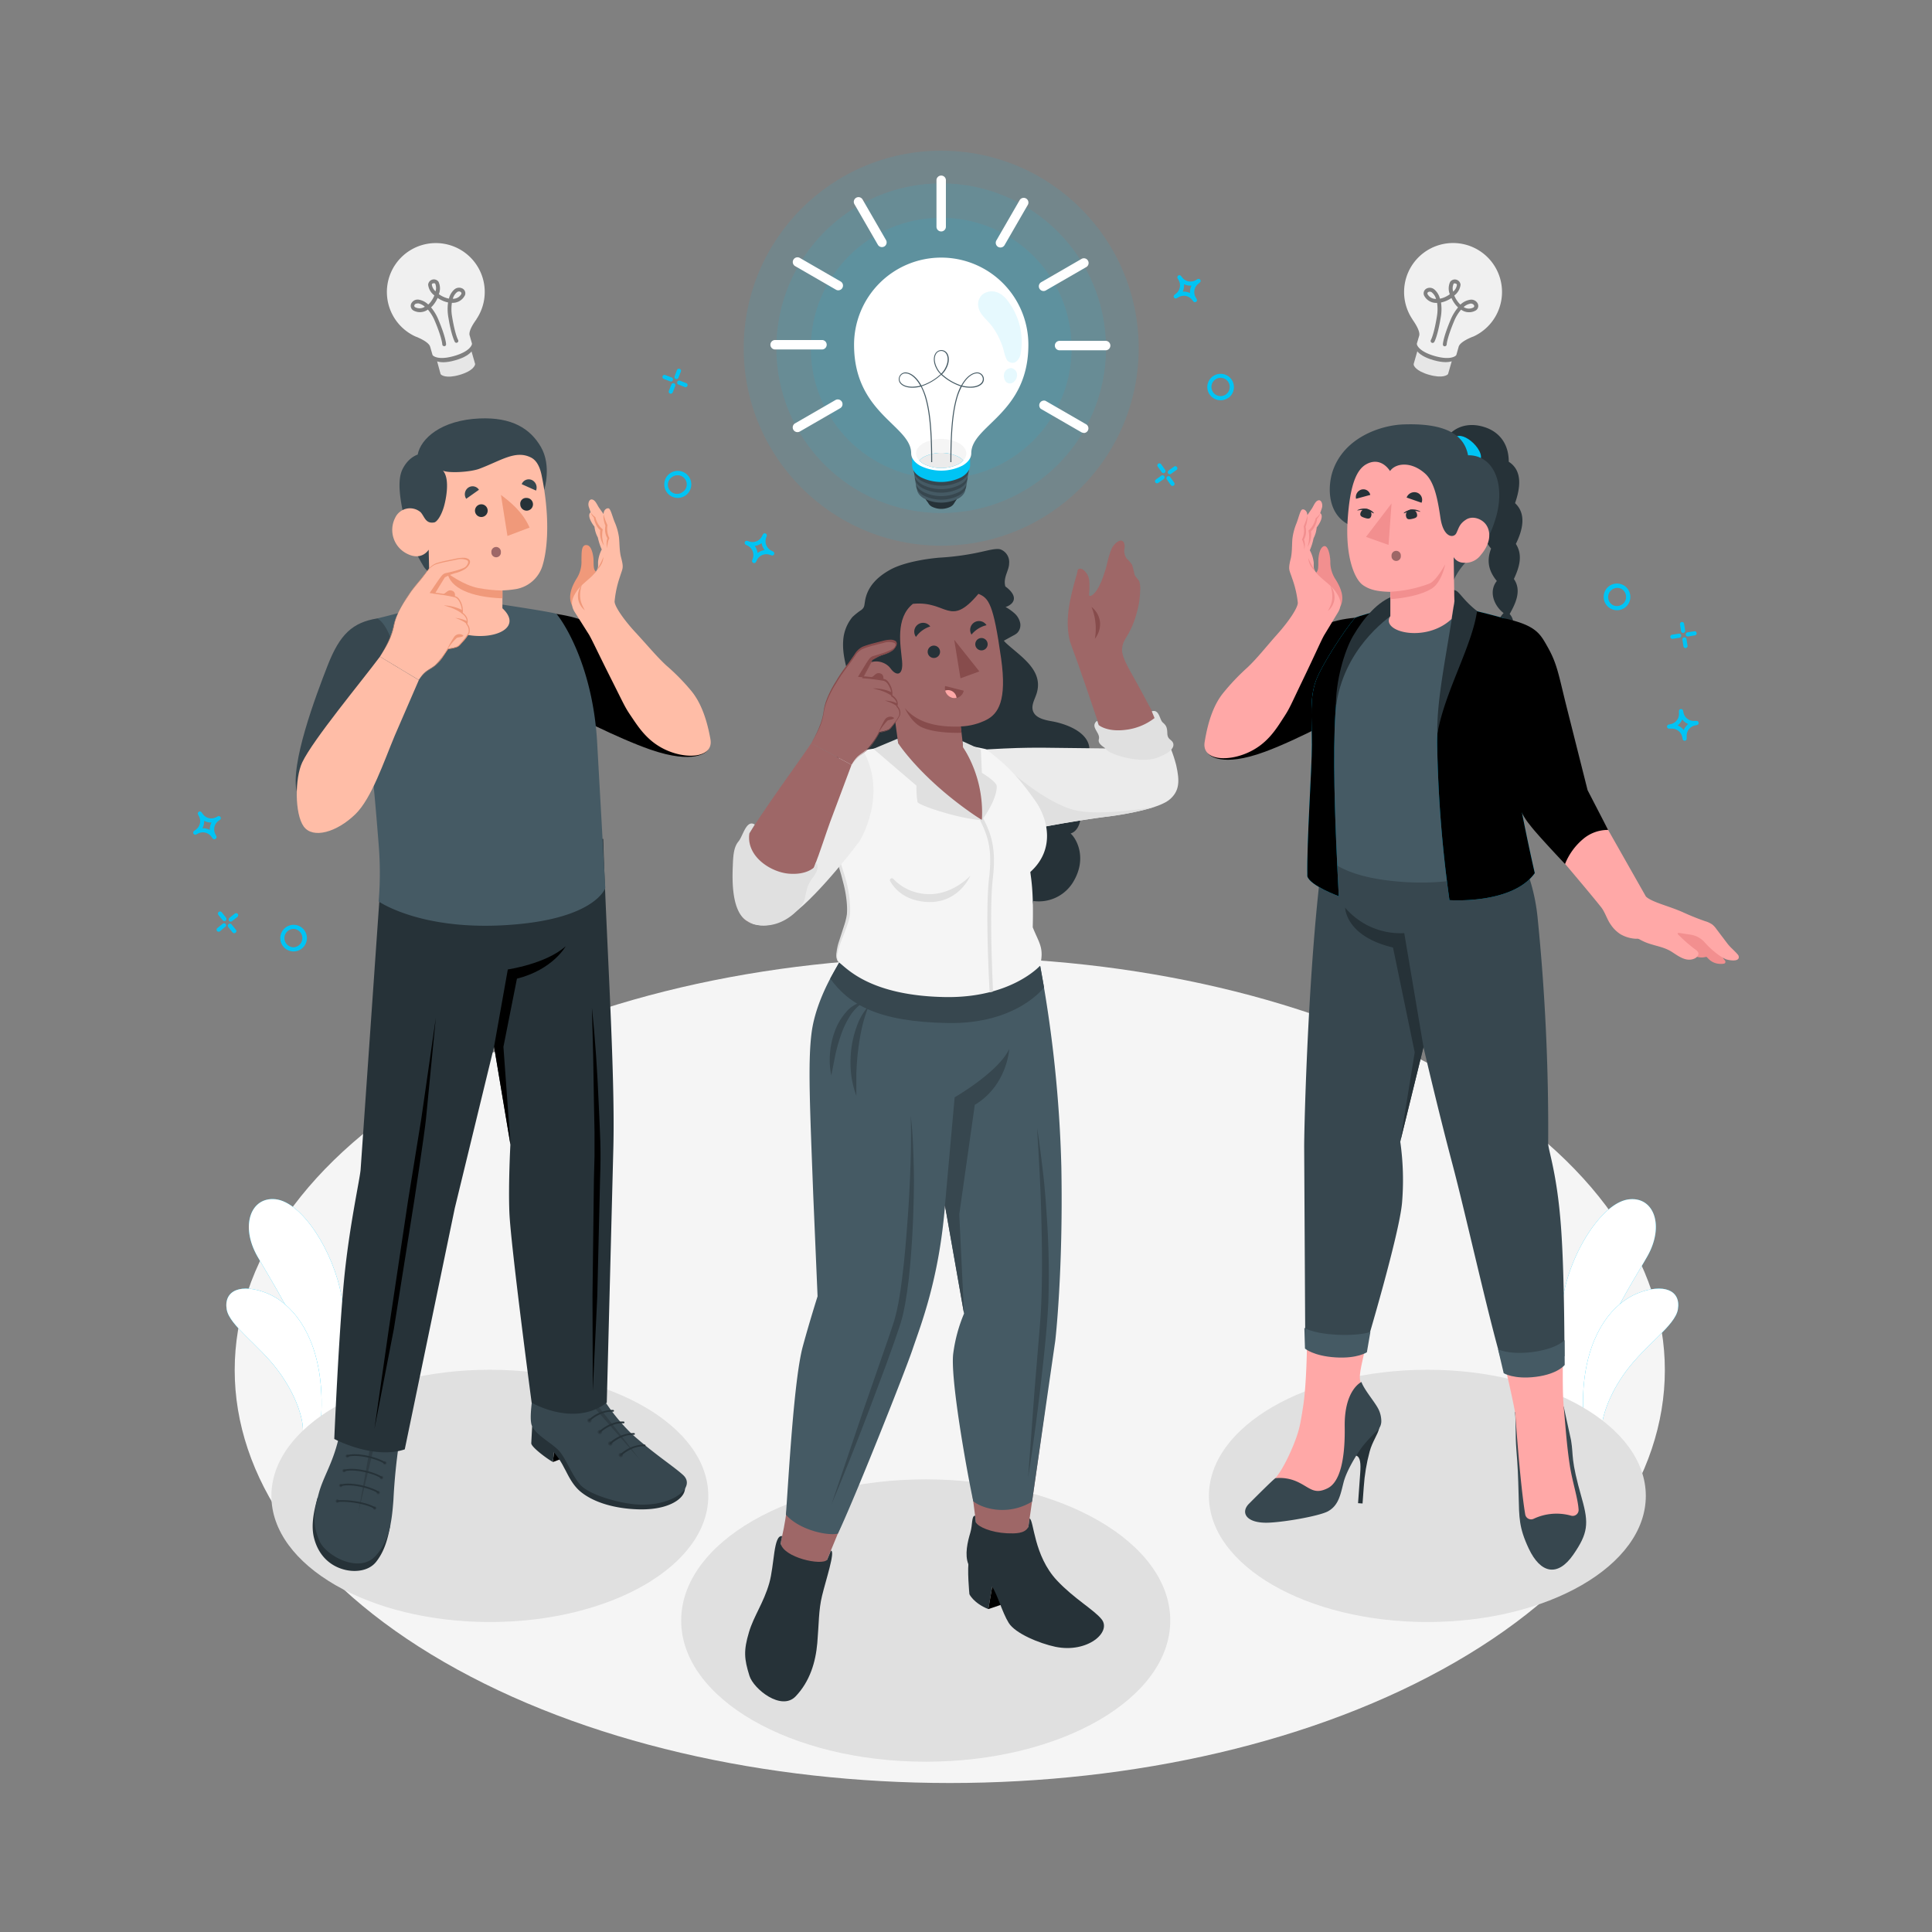 <svg xmlns="http://www.w3.org/2000/svg" xmlns:xlink="http://www.w3.org/1999/xlink" width="500" height="500" fill="none" xmlns:v="https://vecta.io/nano"><rect width="100%" height="100%" fill="#808080" stroke="none"/><style><![CDATA[.B{fill:#263238}.C{fill:#00c4f4}.D{fill:#37474f}.E{fill:#000}.F{fill:#455a64}.G{fill:#9e6767}.H{fill:#fff}.I{fill:#f0997a}.J{fill:#e0e0e0}.K{fill:#ffa8a7}.L{fill:#f28f8f}.M{fill:#874c4c}.N{fill:#ffbda7}.O{fill:#f5f5f5}.P{fill:#ebebeb}]]></style><path d="M114.939 279.033c-72.265 41.729-72.265 109.378 0 151.108s189.454 41.738 261.72 0 72.275-109.379 0-151.108-189.445-41.721-261.72 0z" class="O"/><use xlink:href="#B" class="C"/><g class="H"><use xlink:href="#B" opacity=".25"/><path d="M407.519 364.442a.4.4 0 0 0 .245-.429c-2.693-21.643 6.218-41.598 15.277-48.821a.43.43 0 0 0 .147-.281c.012-.109-.019-.218-.086-.305-.033-.043-.075-.079-.122-.105s-.099-.043-.153-.049a.4.4 0 0 0-.161.016c-.051.015-.099.042-.141.077-9.208 7.336-18.32 27.624-15.583 49.573.015.109.072.207.159.274a.42.42 0 0 0 .305.085l.113-.035z"/></g><use xlink:href="#C" class="C"/><g class="H"><use xlink:href="#C" opacity=".6"/><path d="M412.119 367.756c.073-.032.135-.085.178-.152s.067-.144.067-.224c.262-17.586 10.345-27.17 15.635-29.776.098-.048.172-.134.206-.237a.41.41 0 0 0-.022-.314c-.022-.049-.055-.094-.095-.131s-.088-.065-.139-.083a.42.42 0 0 0-.161-.022.41.41 0 0 0-.156.044c-5.85 2.886-15.828 12.557-16.09 30.51-.002.054.006.109.025.16s.049.097.086.136.083.07.133.092a.41.41 0 0 0 .158.032.39.39 0 0 0 .175-.035z"/></g><use xlink:href="#D" class="C"/><g class="H"><use xlink:href="#D" opacity=".25"/><path d="M85.418 364.442a.42.42 0 0 1-.254-.429c2.702-21.643-6.209-41.598-15.268-48.821a.42.42 0 0 1-.061-.586.41.41 0 0 1 .122-.105c.047-.026.1-.043.154-.049s.108 0 .16.016.1.042.141.077c9.208 7.337 18.311 27.624 15.574 49.573-.005.054-.022.106-.047.154a.4.4 0 0 1-.104.122.41.41 0 0 1-.143.073c-.052.014-.107.017-.16.01l-.114-.035z"/></g><use xlink:href="#E" class="C"/><g class="H"><use xlink:href="#E" opacity=".6"/><path d="M80.818 367.756a.41.41 0 0 1-.254-.376c-.254-17.586-10.336-27.17-15.627-29.776a.42.42 0 0 1-.192-.551c.023-.05.056-.095.097-.132a.41.41 0 0 1 .304-.104c.055.004.109.019.158.044 5.85 2.886 15.828 12.557 16.09 30.51a.41.41 0 0 1-.117.296c-.038.04-.084.071-.134.092s-.105.032-.159.032a.38.38 0 0 1-.166-.035z"/></g><g class="J"><path d="M239.578 455.929c34.951 0 63.285-16.358 63.285-36.535s-28.334-36.536-63.285-36.536-63.286 16.358-63.286 36.536 28.334 36.535 63.286 36.535z"/><use xlink:href="#F"/><use xlink:href="#F" x="242.63"/></g><path d="M55.747 217.12a.53.53 0 0 1-.386.072c-.133-.026-.252-.102-.331-.212l-.306-.419a2.72 2.72 0 0 0-1.593-1.073 2.73 2.73 0 0 0-1.905.242l-.463.245c-.12.053-.256.061-.382.022a.54.54 0 0 1-.373-.611c.023-.13.092-.247.195-.33l.42-.306c.548-.375.939-.938 1.1-1.583s.081-1.325-.226-1.914l-.245-.464a.55.55 0 0 1 .201-.699.53.53 0 0 1 .386-.073c.133.026.252.102.331.212l.306.42c.381.542.948.925 1.593 1.077s1.323.061 1.905-.255l.463-.236a.53.53 0 0 1 .625.216c.064.101.093.221.081.341s-.064.231-.148.318l-.42.306a2.72 2.72 0 0 0-.822 3.497l.236.464a.54.54 0 0 1 .058.208.55.55 0 0 1-.133.403.54.54 0 0 1-.171.132zm-3.358-2.763a3.87 3.87 0 0 1 1.906.428 3.67 3.67 0 0 1 .455-1.915c-.668.027-1.331-.13-1.915-.454a3.82 3.82 0 0 1-.446 1.941zm25.517 31.289a3.45 3.45 0 0 1-4.252-.322 3.44 3.44 0 0 1-1.071-1.985c-.124-.764.012-1.547.387-2.223a3.45 3.45 0 0 1 3.931-1.651c.745.206 1.4.657 1.858 1.28s.694 1.382.668 2.155a3.5 3.5 0 0 1-1.522 2.746zm-3.236-4.836a2.63 2.63 0 0 0-.306.236c-.46.43-.73 1.026-.751 1.655a2.38 2.38 0 0 0 .637 1.703c.433.454 1.025.724 1.653.752.61-.009 1.194-.252 1.63-.68s.691-1.005.712-1.615a2.38 2.38 0 0 0-2.176-2.454 2.32 2.32 0 0 0-1.408.403h.009zm-16.361-.971l-1.39 1.181a.54.54 0 0 1-.392.113c-.14-.015-.27-.084-.36-.192a.54.54 0 0 1-.098-.185c-.02-.068-.027-.138-.019-.208a.54.54 0 0 1 .062-.199.53.53 0 0 1 .134-.16l1.39-1.128c.109-.092.25-.136.392-.124s.273.08.365.189.136.25.124.392a.54.54 0 0 1-.189.365l-.017-.044zm2.632 1.556c-.111.088-.252.128-.392.114a.54.54 0 0 1-.36-.192l-1.128-1.399a.55.55 0 1 1 .875-.674l1.128 1.391a.53.53 0 0 1 .101.406.52.52 0 0 1-.076.2.53.53 0 0 1-.148.154zm.507-4.092l-1.399 1.093a.53.53 0 0 1-.186.101.52.52 0 0 1-.211.02c-.071-.007-.14-.028-.202-.063a.53.53 0 0 1-.162-.137.56.56 0 0 1 .079-.752l1.399-1.128a.54.54 0 0 1 .394-.119c.142.014.272.083.363.194s.134.251.12.393a.54.54 0 0 1-.194.363v.035zm-3.051.953a.51.51 0 0 1-.184.1c-.067.02-.139.028-.209.021a.54.54 0 0 1-.2-.063c-.062-.035-.116-.081-.159-.137l-1.128-1.39a.56.56 0 0 1-.097-.193c-.019-.071-.025-.144-.016-.216a.56.56 0 0 1 .068-.206.55.55 0 0 1 .141-.163c.057-.044.123-.078.193-.098a.56.56 0 0 1 .216-.015.55.55 0 0 1 .369.209l1.119 1.399a.54.54 0 0 1 .091.19.53.53 0 0 1-.205.562zm376.58-54.759c.134-.018.27.015.38.093a.53.53 0 0 1 .215.327l.114.507a2.71 2.71 0 0 0 1.014 1.605c.521.395 1.167.589 1.819.546h.516a.53.53 0 0 1 .568.463.54.54 0 0 1-.095.379c-.077.11-.193.187-.324.216l-.508.114c-.642.13-1.215.489-1.613 1.01a2.71 2.71 0 0 0-.547 1.823v.516c.02.14-.017.283-.102.396a.53.53 0 0 1-.352.207c-.141.02-.283-.017-.396-.102s-.188-.212-.208-.352l-.105-.516c-.135-.641-.497-1.211-1.019-1.606a2.72 2.72 0 0 0-1.823-.545h-.516c-.135.008-.269-.036-.374-.121a.55.55 0 0 1-.194-.343c-.018-.134.015-.27.093-.38a.54.54 0 0 1 .327-.215l.516-.113a2.7 2.7 0 0 0 2.151-2.834v-.515a.53.53 0 0 1 .119-.374c.086-.104.21-.171.344-.186zm1.95 3.883a3.73 3.73 0 0 1-1.565-1.199c-.251.621-.665 1.161-1.198 1.566a3.78 3.78 0 0 1 1.574 1.198c.245-.621.657-1.163 1.189-1.565zm-19.046-36.308a3.45 3.45 0 0 1 2.234.358 3.46 3.46 0 0 1 1.533 1.664c.31.71.371 1.505.175 2.255a3.45 3.45 0 0 1-1.259 1.88 3.46 3.46 0 0 1-2.151.698 3.45 3.45 0 0 1-2.122-.783c-.6-.492-1.016-1.171-1.183-1.928a3.45 3.45 0 0 1 .264-2.247 3.44 3.44 0 0 1 1.025-1.253c.436-.33.945-.551 1.484-.644zm.997 5.736c.125-.024.248-.056.368-.096a2.37 2.37 0 0 0 1.105-.812c.281-.373.446-.821.474-1.287a2.38 2.38 0 0 0-1.317-2.273 2.38 2.38 0 0 0-1.769-.042c-.572.214-1.041.641-1.308 1.191a2.38 2.38 0 0 0-.124 1.765c.187.583.591 1.07 1.129 1.362a2.35 2.35 0 0 0 1.442.192zm17.848 6.838l1.749-.271a.53.53 0 0 1 .21.006c.069.015.134.045.192.087a.51.51 0 0 1 .141.155.52.52 0 0 1 .069.198.54.54 0 0 1-.098.397c-.083.115-.208.192-.347.215l-1.749.28a.54.54 0 0 1-.613-.446c-.012-.07-.01-.142.005-.211s.046-.135.087-.193.095-.107.156-.144a.54.54 0 0 1 .198-.073zm-1.504-2.667a.56.56 0 0 1 .212.005.55.55 0 0 1 .193.087c.058.042.107.095.144.156a.52.52 0 0 1 .072.198l.271 1.749c.021.141-.014.285-.098.401a.55.55 0 0 1-.348.22.54.54 0 0 1-.612-.455l-.28-1.748a.54.54 0 0 1 .446-.613zm-2.492 3.288l1.749-.279c.07-.012.141-.009.209.007a.55.55 0 0 1 .19.088c.057.041.105.094.142.154a.53.53 0 0 1 .071.196.55.55 0 0 1-.446.621l-1.749.271a.53.53 0 0 1-.399-.093c-.116-.083-.194-.208-.217-.348a.54.54 0 0 1 .441-.617h.009zm3.122.674a.54.54 0 0 1 .612.454l.28 1.749c.008.135-.034.268-.119.374a.54.54 0 0 1-.722.112.54.54 0 0 1-.226-.32l-.271-1.748a.52.52 0 0 1 .005-.212c.016-.07.045-.135.087-.193a.52.52 0 0 1 .155-.144c.061-.037.128-.062.199-.072zm-243.093-24.66c.054-.124.151-.223.274-.279s.261-.066.39-.027l.49.166a2.72 2.72 0 0 0 1.898-.069c.604-.251 1.097-.711 1.39-1.295l.236-.464c.059-.122.163-.217.29-.264s.268-.043.392.011.228.148.285.271.064.264.021.393l-.166.49a2.73 2.73 0 0 0 1.364 3.288l.472.236a.56.56 0 0 1 .254.299c.046.126.046.265 0 .392a.55.55 0 0 1-.665.306l-.498-.166a2.72 2.72 0 0 0-3.288 1.364l-.236.463a.54.54 0 0 1-.29.29c-.131.054-.279.054-.41-.001s-.235-.159-.289-.29-.054-.279.001-.41l.157-.489a2.71 2.71 0 0 0-.067-1.9c-.25-.604-.711-1.097-1.297-1.388l-.464-.236c-.121-.062-.214-.169-.259-.297a.53.53 0 0 1 .015-.394zm4.372.262c-.528.409-1.156.669-1.819.752.411.527.671 1.156.752 1.819.53-.406 1.157-.666 1.819-.752a3.84 3.84 0 0 1-.787-1.819h.035zm-25.001-16.396c.246-.681.703-1.265 1.303-1.67.688-.472 1.523-.682 2.353-.592s1.601.473 2.172 1.082a3.5 3.5 0 0 1 .21 4.547 3.5 3.5 0 0 1-4.462.903c-.729-.406-1.289-1.06-1.578-1.843a3.5 3.5 0 0 1 .002-2.427zm5.456 2.02a2.47 2.47 0 0 0 .105-.376c.112-.609-.02-1.237-.367-1.749-.35-.522-.893-.883-1.51-1.004a2.37 2.37 0 0 0-1.778.357 2.37 2.37 0 0 0-.719.64 2.36 2.36 0 0 0-.406.873c-.074.316-.082.643-.024.962a2.35 2.35 0 0 0 .36.893 2.37 2.37 0 0 0 .685.676 2.39 2.39 0 0 0 .898.348c.32.053.648.04.962-.039a2.37 2.37 0 0 0 .868-.418c.429-.276.758-.684.935-1.163h-.009zm-3.016-28.762l.647-1.679a.54.54 0 0 1 .682-.263c.126.049.229.144.289.265s.072.261.035.391l-.656 1.67c-.055.125-.156.225-.282.278a.53.53 0 0 1-.715-.654v-.009zm-3.096-.043a.53.53 0 0 1 .112-.179.52.52 0 0 1 .173-.121c.065-.028.136-.044.207-.045a.53.53 0 0 1 .207.039l1.671.647a.56.56 0 0 1 .291.289c.056.13.062.276.015.41-.055.131-.158.237-.288.294a.55.55 0 0 1-.412.012l-1.67-.656a.52.52 0 0 1-.176-.111c-.05-.048-.092-.106-.121-.17a.55.55 0 0 1-.045-.204c-.002-.07.01-.14.036-.205zm1.627 3.804l.655-1.67c.053-.131.155-.236.284-.293a.54.54 0 0 1 .407-.013.55.55 0 0 1 .294.288c.057.13.062.278.012.411l-.656 1.662c-.051.132-.152.238-.282.296a.53.53 0 0 1-.408.01.54.54 0 0 1-.297-.282.53.53 0 0 1-.009-.409zm2.177-2.335a.51.51 0 0 1 .28-.299.53.53 0 0 1 .205-.045.52.52 0 0 1 .206.039l1.679.647a.54.54 0 0 1 .263.29c.049.126.049.266-.001.392a.54.54 0 0 1-.265.288c-.121.06-.261.072-.391.035l-1.67-.656a.54.54 0 0 1-.176-.111.52.52 0 0 1-.12-.17.53.53 0 0 1-.01-.409zm134.274-20.725a.54.54 0 0 1-.726-.114l-.323-.402a2.72 2.72 0 0 0-3.498-.673l-.455.262c-.116.065-.252.085-.382.055a.53.53 0 0 1-.408-.592.53.53 0 0 1 .187-.337l.402-.323a2.72 2.72 0 0 0 .989-1.623c.124-.642.012-1.308-.316-1.874l-.262-.455c-.066-.119-.085-.258-.054-.39a.55.55 0 0 1 .22-.327c.112-.075.248-.105.381-.084s.253.092.336.198l.324.402a2.72 2.72 0 0 0 1.624.986 2.73 2.73 0 0 0 1.874-.313l.446-.262a.54.54 0 0 1 .391-.057c.133.031.249.111.326.223s.105.248.084.381-.092.253-.198.336l-.402.324c-.513.406-.862.983-.985 1.625a2.72 2.72 0 0 0 .32 1.873l.254.446a.54.54 0 0 1 .068.388c-.028.133-.105.251-.217.329zm-3.498-2.623a3.7 3.7 0 0 1 1.933.367 3.67 3.67 0 0 1 .367-1.933 3.78 3.78 0 0 1-1.933-.376 3.9 3.9 0 0 1-.349 1.968l-.018-.026zm11.884 27.432a3.45 3.45 0 0 1-1.734.66c-.628.057-1.26-.059-1.826-.336s-1.046-.704-1.386-1.234-.529-1.145-.545-1.775a3.44 3.44 0 0 1 .419-1.69 3.45 3.45 0 0 1 1.192-1.27c.5-.314 1.072-.495 1.662-.524s1.176.093 1.705.355.981.657 1.313 1.144a3.44 3.44 0 0 1 .586 1.64c.051.588-.049 1.179-.291 1.717s-.62 1.005-1.095 1.356v-.044zm-3.454-4.678c-.102.077-.198.162-.288.254-.219.221-.391.483-.507.771a2.35 2.35 0 0 0-.167.908c.003.311.067.619.188.906a2.38 2.38 0 0 0 .521.764 2.37 2.37 0 0 0 .994.58c.373.108.768.123 1.149.043s.736-.254 1.035-.504a2.36 2.36 0 0 0 .675-.931c.145-.361.199-.753.157-1.14a2.36 2.36 0 0 0-.398-1.079 2.37 2.37 0 0 0-1.977-1.035 2.36 2.36 0 0 0-1.382.464zm-13.265 25.7l-1.461 1.041a.55.55 0 0 1-.191.085c-.068.016-.139.018-.209.006a.52.52 0 0 1-.347-.218.55.55 0 0 1-.086-.191c-.016-.069-.018-.14-.006-.209a.53.53 0 0 1 .075-.196c.037-.059.086-.111.143-.152l1.461-1.041a.54.54 0 0 1 .382-.056c.131.028.246.104.323.212a.55.55 0 0 1 .1.374c-.014.132-.077.255-.176.345h-.008zm2.535 1.714a.54.54 0 0 1-.191.089.55.55 0 0 1-.21.008c-.07-.012-.137-.037-.197-.075a.52.52 0 0 1-.154-.145l-1.031-1.46a.54.54 0 0 1-.094-.401c.023-.141.101-.267.216-.351a.53.53 0 0 1 .192-.087.54.54 0 0 1 .212-.006.53.53 0 0 1 .196.077c.06.039.112.089.152.147l1.041 1.461c.079.116.109.259.085.398a.54.54 0 0 1-.217.345zm.761-4.057l-1.46 1.04a.54.54 0 0 1-.752-.122c-.077-.119-.107-.262-.083-.402a.56.56 0 0 1 .214-.35l1.461-1.041c.116-.065.252-.085.382-.057a.54.54 0 0 1 .422.587c-.014.132-.076.255-.175.345h-.009zm-3.104.76a.53.53 0 0 1-.191.084.54.54 0 0 1-.208.005c-.069-.013-.135-.038-.194-.076a.54.54 0 0 1-.15-.144l-1.041-1.46c-.042-.058-.072-.122-.089-.191s-.019-.141-.008-.211a.52.52 0 0 1 .075-.197.53.53 0 0 1 .145-.153c.117-.082.262-.114.403-.09a.54.54 0 0 1 .349.221l1.04 1.46a.54.54 0 0 1-.131.752z" class="C"/><path d="M365.553 82.654c-.004.014-.004.029 0 .044 1.705 2.422 1.872 3.585 1.749 4.136l-.603 2.029c-.018.078-.018.158 0 .236 0 .192.507 1.863 4.591 3.034s5.378 0 5.509-.131c.057-.059.099-.131.122-.21l.578-2.055c.157-.56.874-1.452 3.585-2.571h.061c2.384-1.047 4.387-2.803 5.738-5.029a12.68 12.68 0 0 0 1.81-7.412c-.173-2.598-1.141-5.08-2.774-7.108a12.68 12.68 0 0 0-6.353-4.226c-2.502-.722-5.165-.657-7.628.188s-4.605 2.428-6.137 4.534a12.67 12.67 0 0 0-.248 14.55v-.009zm3.778-8.045c.319-.128.666-.165 1.005-.106s.653.211.91.439a4.63 4.63 0 0 1 1.408 2.352 5.25 5.25 0 0 0 .804-.21c.627-.223 1.216-.538 1.749-.936a4.05 4.05 0 0 1-.283-1.615 4.04 4.04 0 0 1 .38-1.595c.179-.246.43-.432.718-.531s.6-.107.893-.023.553.256.745.493a1.48 1.48 0 0 1 .328.831 4.05 4.05 0 0 1-.528 1.554 4.06 4.06 0 0 1-1.098 1.219c.26.628.608 1.217 1.032 1.749a5.3 5.3 0 0 0 .568.603c.685-.671 1.562-1.111 2.51-1.259.341-.058.691-.019 1.011.112a1.85 1.85 0 0 1 .799.631c.116.151.2.325.247.51s.056.378.025.566-.098.369-.201.529-.237.299-.395.406a3.5 3.5 0 0 1-1.944.476c-.68-.034-1.336-.266-1.886-.668-.777.916-1.401 1.953-1.845 3.069-1.819 4.372-1.88 5.911-1.88 5.92a.5.5 0 0 1-.499.49c-.043.008-.087.008-.131 0a.49.49 0 0 1-.259-.176c-.064-.085-.099-.189-.099-.296 0-.07.043-1.697 1.959-6.287.481-1.196 1.148-2.309 1.976-3.297-.231-.212-.447-.44-.647-.682-.426-.537-.785-1.124-1.067-1.749a7.78 7.78 0 0 1-1.828.918 6.05 6.05 0 0 1-.874.236c.184 1.275.16 2.572-.07 3.839-.805 4.915-1.635 6.314-1.67 6.375s-.079.108-.132.148a.51.51 0 0 1-.377.097c-.066-.009-.129-.032-.187-.065a.51.51 0 0 1-.147-.132.5.5 0 0 1-.086-.178.49.49 0 0 1-.011-.198.5.5 0 0 1 .065-.187s.778-1.364 1.539-6.016a11.35 11.35 0 0 0 .061-3.585c-.679.049-1.357-.101-1.952-.432a3.5 3.5 0 0 1-1.397-1.431 1.41 1.41 0 0 1-.036-1.119 1.41 1.41 0 0 1 .797-.787zm.122 1.53c.221.383.542.7.929.915s.824.322 1.266.309a3.4 3.4 0 0 0-1.005-1.618c-.12-.121-.272-.204-.438-.24s-.339-.022-.498.039a.43.43 0 0 0-.262.24.42.42 0 0 0-.034.178.43.43 0 0 0 .042.177zm6.716-2.623a2.81 2.81 0 0 0-.087 1.95c.511-.434.851-1.035.962-1.696 0-.14 0-.297-.367-.394s-.429-.009-.508.105v.035zm4.373 5.072c-.655.119-1.261.423-1.749.874.369.243.797.382 1.238.403s.88-.075 1.271-.281a.4.4 0 0 0 .148-.123.41.41 0 0 0 .077-.177c.011-.064.006-.13-.013-.192a.41.41 0 0 0-.098-.165c-.1-.149-.253-.255-.428-.297a1.14 1.14 0 0 0-.438-.079l-.008.035z" fill="#f0f0f0"/><path d="M365.859 94.38c0 .166.446 1.618 4.014 2.623s4.696 0 4.81-.122c.051-.042.085-.101.096-.166l.927-3.218c-.787.262-2.23.428-4.731-.289s-3.664-1.644-4.18-2.282l-.927 3.227c-.019.074-.022.152-.009.227z" fill="#e6e6e6"/><path d="M124.961 72.081a12.66 12.66 0 0 0-8.586-8.655c-2.044-.603-4.207-.681-6.289-.226a12.66 12.66 0 0 0-9.187 8.015c-.733 2.001-.949 4.155-.628 6.262a12.66 12.66 0 0 0 7.411 9.68h.052c2.676 1.119 3.428 2.011 3.585 2.571l.595 2.055c.02.078.059.15.114.21.14.131 1.416 1.312 5.509.131s4.556-2.842 4.591-3.034a.45.45 0 0 0 0-.236l-.586-2.055c-.166-.551 0-1.749 1.749-4.136v-.044a12.61 12.61 0 0 0 2.003-5.083c.289-1.82.175-3.682-.333-5.454zm-4.661 4.372c-.309.612-.791 1.121-1.387 1.461s-1.278.498-1.962.454a11.06 11.06 0 0 0 .052 3.585c.77 4.652 1.539 6.008 1.548 6.016a.49.49 0 0 1 .064.181c.009.064.005.129-.011.192s-.045.121-.084.173a.49.49 0 0 1-.144.127.48.48 0 0 1-.178.07c-.064.011-.129.009-.192-.006a.48.48 0 0 1-.303-.222c0-.061-.875-1.46-1.67-6.375a12.18 12.18 0 0 1-.07-3.839 6.64 6.64 0 0 1-.875-.236 8.13 8.13 0 0 1-1.827-.918c-.28.626-.638 1.214-1.067 1.749-.195.244-.408.472-.639.682a12.43 12.43 0 0 1 1.942 3.279c1.915 4.591 1.95 6.218 1.95 6.287.003.108-.031.214-.096.299a.47.47 0 0 1-.263.173c-.04.008-.082.008-.122 0a.5.5 0 0 1-.192-.034c-.06-.024-.116-.06-.163-.105a.5.5 0 0 1-.111-.16c-.026-.06-.04-.125-.041-.19 0 0-.062-1.574-1.88-5.92-.446-1.113-1.069-2.147-1.846-3.061-.55.401-1.206.634-1.886.668a3.5 3.5 0 0 1-1.944-.475 1.39 1.39 0 0 1-.392-.408c-.102-.161-.17-.342-.199-.53a1.4 1.4 0 0 1 .027-.565 1.42 1.42 0 0 1 .249-.508c.201-.281.476-.499.794-.63a1.84 1.84 0 0 1 1.008-.113 4.6 4.6 0 0 1 2.44 1.259c.204-.186.394-.388.568-.603.421-.532.766-1.121 1.023-1.749a4.02 4.02 0 0 1-1.098-1.217 4.03 4.03 0 0 1-.52-1.555 1.49 1.49 0 0 1 .329-.831c.192-.237.452-.409.745-.493s.604-.076.893.023.539.284.718.531a4.04 4.04 0 0 1 .375 1.596 4.05 4.05 0 0 1-.288 1.614c.551.399 1.158.715 1.802.936a5 5 0 0 0 .804.21 4.57 4.57 0 0 1 1.4-2.352 1.85 1.85 0 0 1 .914-.44c.34-.059.69-.021 1.009.108.182.066.348.169.488.302s.251.294.326.472.112.37.109.563a1.39 1.39 0 0 1-.127.56v-.035zm-1.18-.971c-.158-.059-.329-.072-.494-.036a.87.87 0 0 0-.433.237c-.493.435-.843 1.008-1.006 1.644.442.012.88-.095 1.266-.31a2.46 2.46 0 0 0 .929-.914c.025-.055.038-.115.038-.176s-.012-.121-.037-.176-.061-.105-.107-.145a.42.42 0 0 0-.156-.089v-.035zm-6.996-2.177c-.324.096-.359.254-.359.394.111.659.448 1.259.953 1.696.203-.639.175-1.329-.078-1.95-.053-.079-.166-.201-.49-.105l-.026-.035zm-4.372 5.247a.77.77 0 0 0-.429.297c-.044.047-.076.104-.094.166a.42.42 0 0 0 .064.366.41.41 0 0 0 .144.124 2.47 2.47 0 0 0 2.509-.122c-.488-.452-1.094-.755-1.749-.874a1.18 1.18 0 0 0-.384.079l-.061-.035z" fill="#f0f0f0"/><path d="M122.958 94.179l-.927-3.227c-.507.638-1.652 1.557-4.179 2.282s-3.944.551-4.723.289l.875 3.218c.018.063.051.12.096.166.114.122 1.233 1.145 4.81.122s3.978-2.484 4.013-2.623c.034-.071.047-.15.035-.227z" fill="#e6e6e6"/><g class="C"><path opacity=".1" d="M243.583 123.858c18.637 0 33.745-15.108 33.745-33.745s-15.108-33.746-33.745-33.746-33.746 15.108-33.746 33.746 15.108 33.745 33.746 33.745z"/><path opacity=".1" d="M243.583 132.769c23.558 0 42.656-19.098 42.656-42.656s-19.098-42.656-42.656-42.656-42.657 19.098-42.657 42.657 19.098 42.656 42.657 42.656z"/><path opacity=".1" d="M243.583 141.225c28.228 0 51.112-22.884 51.112-51.112S271.811 39 243.583 39 192.47 61.884 192.47 90.113s22.884 51.112 51.113 51.112z"/></g><path d="M243.574 59.9a1.22 1.22 0 0 1-.86-.362c-.228-.23-.356-.539-.356-.863v-12.12c.026-.306.166-.59.392-.798a1.22 1.22 0 0 1 .828-.323c.307 0 .603.115.829.323s.365.492.391.798v12.12c0 .325-.129.636-.358.866a1.22 1.22 0 0 1-.866.359zm15.347 4.153a1.27 1.27 0 0 1-.612-.157 1.23 1.23 0 0 1-.446-1.67l6.06-10.494c.174-.253.437-.432.737-.5s.614-.021.881.132a1.22 1.22 0 0 1 .498 1.583l-6.06 10.494a1.23 1.23 0 0 1-.448.447c-.186.107-.396.164-.61.166zm11.149 11.264c-.269-.001-.53-.09-.743-.254a1.23 1.23 0 0 1-.385-1.437 1.23 1.23 0 0 1 .516-.592l10.494-6.06a1.22 1.22 0 0 1 1.613.479c.157.271.204.592.132.896s-.259.57-.521.741l-10.494 6.06c-.185.11-.396.167-.612.166zm16.169 15.338h-12.12c-.306-.026-.591-.166-.798-.392a1.22 1.22 0 0 1 0-1.656 1.22 1.22 0 0 1 .798-.391h12.12a1.22 1.22 0 0 1 .798.391c.208.226.323.522.323.828a1.22 1.22 0 0 1-.323.828c-.207.226-.492.366-.798.392zm-5.78 21.363a1.27 1.27 0 0 1-.612-.157l-10.494-6.06a1.23 1.23 0 0 1 1.216-2.073l10.493 6.06c.235.133.418.339.522.587a1.21 1.21 0 0 1-1.125 1.687v-.044zm-74.076-.184c-.214 0-.424-.056-.609-.162s-.34-.257-.449-.441c-.082-.139-.135-.292-.156-.452a1.21 1.21 0 0 1 .241-.905c.098-.127.221-.234.361-.313l10.493-6.06a1.22 1.22 0 0 1 .902-.082c.3.089.555.289.712.56a1.22 1.22 0 0 1 .131.897c-.072.304-.259.569-.521.741l-10.493 6.06c-.187.104-.398.159-.612.157zm6.445-21.398h-12.12a1.23 1.23 0 0 1-.5-.061c-.16-.055-.307-.142-.432-.257a1.22 1.22 0 0 1-.293-.409c-.068-.155-.103-.323-.103-.492s.035-.337.103-.492a1.22 1.22 0 0 1 .293-.409c.125-.115.272-.202.432-.257a1.23 1.23 0 0 1 .5-.061h12.12c.305.026.59.166.798.392s.323.522.323.828a1.23 1.23 0 0 1-.323.828c-.207.226-.493.366-.798.392zm4.118-15.303a1.2 1.2 0 0 1-.612-.166l-10.494-6.06c-.148-.075-.279-.18-.386-.308a1.21 1.21 0 0 1-.233-.436c-.048-.16-.062-.327-.042-.492a1.22 1.22 0 0 1 .156-.469c.084-.144.195-.27.328-.369a1.23 1.23 0 0 1 .448-.209c.162-.038.33-.044.494-.015a1.23 1.23 0 0 1 .46.181l10.493 6.06a1.22 1.22 0 0 1 .567 1.375c-.07.26-.223.489-.436.653s-.474.253-.743.254zm11.298-11.184c-.214 0-.425-.056-.611-.163a1.22 1.22 0 0 1-.447-.449l-6.06-10.494c-.161-.279-.205-.611-.121-.923a1.22 1.22 0 0 1 .567-.738c.28-.161.612-.205.923-.121a1.22 1.22 0 0 1 .739.567l6.06 10.494a1.21 1.21 0 0 1 .155.452 1.2 1.2 0 0 1-.03.477 1.21 1.21 0 0 1-.211.428 1.22 1.22 0 0 1-.36.314 1.27 1.27 0 0 1-.604.157z" class="H"/><g class="B"><path d="M240.557 130.137c-1.661-.953-1.67-2.51 0-3.498.929-.472 1.957-.719 2.999-.719s2.071.247 3 .719c1.661.953 1.661 2.501 0 3.498a6.65 6.65 0 0 1-5.999 0z"/><path d="M247.597 129.184h-.691c-.195-.375-.5-.68-.875-.875a5.39 5.39 0 0 0-2.44-.584c-.847 0-1.683.2-2.439.584-.373.197-.678.502-.875.875h-.691l.796 1.241c.202.288.469.525.778.691a5.39 5.39 0 0 0 4.88 0 2.37 2.37 0 0 0 .778-.699l.779-1.233z"/></g><path d="M239.149 129.018c-2.448-1.417-2.448-3.708 0-5.125a9.86 9.86 0 0 1 4.438-1.056c1.542 0 3.062.362 4.438 1.056 2.448 1.417 2.448 3.708 0 5.125-1.375.698-2.896 1.062-4.438 1.062s-3.063-.364-4.438-1.062z" class="F"/><path d="M238.983 128.213c-2.536-1.46-2.536-3.839 0-5.308 1.427-.724 3.004-1.102 4.604-1.102a10.17 10.17 0 0 1 4.604 1.102c2.536 1.469 2.536 3.848 0 5.308a10.17 10.17 0 0 1-4.604 1.102c-1.6 0-3.177-.378-4.604-1.102z" class="D"/><path d="M238.869 127.269c-2.623-1.513-2.623-3.944 0-5.448a10.43 10.43 0 0 1 4.718-1.128c1.639 0 3.256.386 4.718 1.128 2.623 1.504 2.623 3.935 0 5.448a10.44 10.44 0 0 1-9.436 0z" class="F"/><path d="M238.756 126.342c-2.676-1.548-2.676-4.04 0-5.588 1.497-.759 3.152-1.155 4.831-1.155a10.69 10.69 0 0 1 4.832 1.155c2.675 1.548 2.675 4.04 0 5.588a10.69 10.69 0 0 1-4.832 1.154 10.68 10.68 0 0 1-4.831-1.154z" class="D"/><path d="M238.633 125.415c-2.728-1.583-2.728-4.136 0-5.719 1.536-.776 3.233-1.181 4.954-1.181s3.418.405 4.954 1.181c2.728 1.583 2.728 4.136 0 5.719-1.536.776-3.233 1.18-4.954 1.18s-3.418-.404-4.954-1.18z" class="F"/><path d="M238.519 124.488c-2.798-1.618-2.798-4.233 0-5.85a11.19 11.19 0 0 1 5.068-1.213 11.18 11.18 0 0 1 5.067 1.213c2.799 1.617 2.799 4.232 0 5.85-1.57.797-3.306 1.213-5.067 1.213a11.2 11.2 0 0 1-5.068-1.213z" class="D"/><path d="M251.05 117.86c0-1.111-.734-2.213-2.203-3.061a11.73 11.73 0 0 0-10.599 0c-1.469.874-2.203 1.959-2.195 3.061v2.553c0 1.111.735 2.212 2.195 3.061 1.644.832 3.461 1.265 5.304 1.265a11.75 11.75 0 0 0 5.304-1.265c1.46-.875 2.194-1.959 2.194-3.061v-2.553z" class="C"/><path d="M243.583 66.668a22.55 22.55 0 0 0-22.553 22.552c0 17.9 14.779 20.873 14.779 28.088 0 1.155.752 2.3 2.273 3.183a12.24 12.24 0 0 0 11.01 0c1.513-.874 2.273-2.028 2.273-3.183 0-7.214 14.779-10.187 14.779-28.088a22.55 22.55 0 0 0-1.718-8.633c-1.134-2.737-2.796-5.223-4.891-7.318a22.55 22.55 0 0 0-7.319-4.888c-2.738-1.133-5.671-1.715-8.633-1.714z" class="H"/><path d="M238.983 120.011c-2.536-1.469-2.536-3.848 0-5.317a10.17 10.17 0 0 1 4.604-1.102c1.6 0 3.177.378 4.604 1.102 2.536 1.469 2.536 3.848 0 5.317-1.428.72-3.005 1.095-4.604 1.095a10.22 10.22 0 0 1-4.604-1.095z" class="O"/><use xlink:href="#G" opacity=".25" class="C"/><use xlink:href="#G" class="P"/><path opacity=".1" d="M255.064 75.745a3.26 3.26 0 0 0-.796.472 3.31 3.31 0 0 0-.949 1.391c-.192.538-.241 1.116-.144 1.678.315 2.177 2.423 3.542 3.638 5.247 1.332 1.851 2.327 3.924 2.938 6.121a11.48 11.48 0 0 0 .752 2.344 1.75 1.75 0 0 0 2.248.752 3.31 3.31 0 0 0 .97-1.033 3.28 3.28 0 0 0 .446-1.345 17.27 17.27 0 0 0-2.885-12.846c-1.373-2.142-3.577-3.891-6.218-2.781zm4.854 20.795a2.47 2.47 0 0 0 .236 2.02 1.45 1.45 0 0 0 1.985.455 2.33 2.33 0 0 0 1.067-1.95 1.75 1.75 0 0 0-1.461-1.801c-.402-.014-.797.103-1.127.333a1.85 1.85 0 0 0-.7.944z" class="C"/><path d="M246.215 119.6h-.254c0-8.028.463-13.056 1.557-16.816a16.43 16.43 0 0 1 1.101-2.816 14 14 0 0 1-5.037-2.973 13.99 13.99 0 0 1-5.036 2.973c.468.9.849 1.843 1.136 2.816 1.093 3.76 1.566 8.744 1.566 16.816h-.263c0-8.002-.463-13.004-1.556-16.746-.276-.971-.648-1.911-1.111-2.807-.253.07-.507.122-.752.166-2.623.437-4.145-.324-4.705-1.172a1.75 1.75 0 0 1-.254-.968c.011-.34.121-.67.317-.949a1.75 1.75 0 0 1 1.783-.707c1.136.175 2.562 1.163 3.751 3.341 1.847-.606 3.543-1.598 4.976-2.912-.276-.269-.528-.561-.752-.875-1.225-1.863-1.155-3.498-.674-4.372a1.8 1.8 0 0 1 .664-.724c.285-.175.612-.268.945-.268a1.8 1.8 0 0 1 1.609.991c.481.874.551 2.501-.673 4.372-.224.313-.476.606-.752.875 1.433 1.314 3.129 2.306 4.976 2.912 1.189-2.177 2.623-3.166 3.76-3.341a1.75 1.75 0 0 1 .993.092c.315.127.587.342.781.62a1.75 1.75 0 0 1 .316.946c.011.339-.077.675-.254.965-.559.874-2.081 1.609-4.704 1.172-.245 0-.499-.096-.752-.166a15.12 15.12 0 0 0-1.146 2.807c-1.093 3.742-1.556 8.744-1.556 16.746zm2.798-19.789c.218.052.446.105.664.14 2.493.419 3.927-.271 4.443-1.058.163-.247.245-.539.236-.835s-.11-.582-.289-.818a1.46 1.46 0 0 0-1.53-.586c-1.023.149-2.361 1.093-3.524 3.157zm-14.691-3.183c-.239-.01-.477.041-.691.148a1.41 1.41 0 0 0-.533.464c-.179.236-.279.522-.289.818s.073.588.236.835c.516.787 1.95 1.478 4.451 1.058.21 0 .437-.088.665-.14-1.146-2.064-2.51-3.008-3.498-3.157l-.341-.026zm9.26-5.798c-.289-.001-.573.081-.818.236a1.52 1.52 0 0 0-.563.639c-.551 1.032-.298 2.623.664 4.101a6.65 6.65 0 0 0 .717.875c.267-.268.507-.561.718-.875.961-1.46 1.224-3.069.664-4.101-.123-.262-.319-.484-.563-.639s-.529-.237-.819-.236z" class="F"/><path d="M404.685 364.022l1.907 8.745c.708 4.258-.228 4.451 2.807 15.11 1.827 6.402 1.574 8.964-2.239 14.473-4.084 5.894-8.509 4.809-11.517-1.574-2.571-5.448-2.474-8.01-2.623-13.712s-.227-7.363-.586-11.884c-.315-3.979-.044-6.707-.359-9.759l12.61-1.399z" class="D"/><path d="M406.321 379.614c-.875-5.509-1.216-11.228-1.583-14.953-.822-8.36.516-24.932-.953-37.489l-21.259-1.688c.822 4.897 7.162 26.951 9.62 40.296 0 0 1.232 18.163 2.579 26.138a1.54 1.54 0 0 0 .27.652c.139.194.322.353.533.464a1.54 1.54 0 0 0 .684.177c.238.005.475-.046.691-.148a13.89 13.89 0 0 1 9.619-.83 1.54 1.54 0 0 0 .732.061 1.53 1.53 0 0 0 .676-.286 1.52 1.52 0 0 0 .465-.569c.107-.224.157-.471.147-.719-.184-2.956-1.539-6.97-2.221-11.106zM338.2 326.936c.411 23.2-.263 32.609-.962 37.112s-.98 6.034-2.195 9.174-3.218 7.319-4.985 9.33c0 0-5.072 5.247-3.97 5.789s11.508 1.845 16.195.516 5.247-5.247 6.996-12.487 3.209-17.735 3.209-17.735c-.208-.387-.361-.802-.454-1.233-.586-2.098 1.399-7.485 1.976-12.723l-15.81-17.743z" class="K"/><path d="M356.966 369.505c-.333 1.688-1.819 3.568-2.51 6.191-.802 2.981-1.309 6.033-1.513 9.112l-.315 4.294-1.163-.079.56-7.826c.166-2.388.061-4.145-1.058-4.486 0 0 .358-7.608 5.999-7.206z" class="B"/><path d="M352.34 357.656c.725 2.011 3.209 4.862 4.267 6.777.552 1.01.852 2.138.875 3.288a3.39 3.39 0 0 1-1.076 2.545 38.52 38.52 0 0 0-3.69 3.952c-1.461 1.889-4.215 6.314-5.011 9.462s-1.268 5.912-4.005 7.433c-2.134 1.189-10.835 2.746-15.225 2.947-5.998.28-7.502-2.623-5.246-4.888s6.121-6.121 6.847-6.62a10.89 10.89 0 0 1 5.553.875c3.331 1.495 4.372 3.497 7.922 1.749 3.218-1.54 4.583-7.416 4.46-15.907-.157-9.619 4.329-11.613 4.329-11.613zm32.154-152.49c.472 2.178.997 4.206 1.828 5.247 5.054 6.489 10.249 14.385 11.578 26.776 1.982 19.577 2.904 39.246 2.763 58.922.324 2.623 2.623 8.981 3.498 24.074.734 12.033.726 30.773.726 30.773s-8.474 4.547-16.091 1.985c-3.436-11.369-9.487-38.801-12.95-51.83-3.647-13.738-7.46-30.134-7.46-30.134l-5.998 24.485c.74 5.184.898 10.434.472 15.653-.621 8.08-9.366 37.278-9.366 37.278s-9.068 3.341-15.696-.874l-.28-50.833c.052-9.619 1.591-60.233 6.182-83.564.142-1.795.186-3.596.131-5.396 6.55 4.932 32.426 3.472 40.663-2.562z" class="D"/><path d="M404.904 346.83c-3.165 3.131-13.187 4.294-17.209 2.344l1.46 6.208s2.667 1.662 8.36.936 7.433-3.078 7.433-3.078l-.044-6.41zm-50.247-2.151c-3.358 1.268-13.283 1.119-17.087-1.023l.157 5.352s2.169 1.915 7.871 2.282 8.15-1.329 8.15-1.329l.909-5.282z" class="F"/><path d="M368.404 270.987l-4.985-29.495c-2.886.153-5.768-.363-8.423-1.506a18.78 18.78 0 0 1-6.88-5.088s.07 7.424 12.391 10.31l5.623 27.152-3.751 23.06 6.025-24.433zm-24.66-58.362s6.331 4.373 20.786 3.192 21.284-6.121 21.179-6.331a20.52 20.52 0 0 1-1.128-3.734 4.17 4.17 0 0 1-.122-.551c-8.238 5.999-34.104 7.459-40.645 2.466 0 0 .07 3.498-.07 4.958zm48.56-71.863c1.635-3.314 2.903-7.669-.21-10.546 1.268-3.638 2.116-8.325-1.627-10.712 0-4.757-2.545-7.739-6.182-8.937-3.437-1.137-7.154-.691-9.724 2.422l2.553 1.146c.437 3.226 1.618 6.348 4.626 7.931-1.128 3.769-.402 6.882 3.419 8.535-2.02 3.769-2.142 8.001.735 11.368-1.207 3.165-.656 5.789 1.486 8.386-2.151 2.667-.787 6.349 1.749 8.307-.667.689-1.174 1.516-1.485 2.423a6.54 6.54 0 0 0-.316 2.824 4.45 4.45 0 0 0 4.215 4.215c-1.19-.874-1.321-1.548-.744-3.349s1.601-3.935-.096-5.876c1.601-2.851 3.122-6.122 1.093-9.06 1.356-2.912 2.405-6.104.508-9.077z" class="B"/><path d="M376.1 113.732c.874-1.556 2.868-.97 4.565.385s3.244 3.708 2.361 5.02c-1.478 2.203-7.748-3.883-6.926-5.405z" class="C"/><path d="M350.74 159.861c-6.331.577-11.316 2.457-16.913 8.071-8.158 8.185-24.485 24.581-20.908 27.336 0 0 3.061 3.498 14.472-.726 8.658-3.192 20.926-9.916 20.926-9.916l2.423-24.765z" class="E"/><path d="M370.852 155.558l13.117 3.822c2.265.725 10.835 5.745 8.116 18.564l-3.227 16.134c-.875 4.548 2.711 13.196 5.701 27.013 0 0-11.053 9.12-33.378 6.995-17.026-1.609-18.994-7.931-18.994-7.931.184-15.837 1.47-21.975 1.33-27.983a14.39 14.39 0 0 1-2.746-8.36c-.219-5.631 1.207-8.692 6.121-15.189 2.797-3.687 5.826-7.192 9.068-10.494l14.892-2.571z" class="F"/><use xlink:href="#H" class="C"/><use xlink:href="#H" opacity=".2" class="E"/><path d="M361.032 158.584c-2.448 1.749-13.379 9.558-15.303 24.415-.122-6.533 2.186-14.578 4.451-18.417 2.755-4.678 6.454-9.059 10.678-10.397l.174 4.399z" class="B"/><use xlink:href="#I" class="C"/><use xlink:href="#I" opacity=".2" class="E"/><path d="M375.863 152.699c1.233-.079 1.574.682 3.253 2.518a24.52 24.52 0 0 0 3.148 2.921c-1.346 9.26-8.403 20.908-10.275 31.795-.253-8.744 2.475-20.987 4.451-34.445l-.577-2.789z" class="B"/><path d="M360.359 145.703c-.787-1.513-1.487-3.227-2.728-4.434s-2.86-1.828-4.285-2.728l-4.574-2.904c-5.526-3.069-5.142-10.327-3.734-14.096 3.078-8.395 12.287-11.429 17.944-11.692 10.721-.428 15.916 2.414 16.948 7.984a7.06 7.06 0 0 1 3.336.702 7.05 7.05 0 0 1 2.619 2.184c2.676 3.559 2.457 9.033 1.329 12.96-1.749 6.051-3.682 8.088-6.121 10.222a17.72 17.72 0 0 0-5.133 6.786l-15.601-4.984z" class="D"/><path d="M378.635 145.624c.874.104 1.759-.026 2.565-.376a4.97 4.97 0 0 0 2.026-1.618c2.519-2.929 2.694-5.841 1.434-7.748-1.031-1.565-3.497-2.527-5.246-1.408s-1.846 2.143-2.51 3.498-3.349 1.268-4.119-3.961c-.726-4.888-1.574-9.357-4.031-11.508-3.655-3.218-7.626-2.623-9.007-.595-1.513-2.247-3.76-3.113-6.174-1.749s-4.189 5.064-4.801 14.377c-.629 9.488 1.749 15.347 3.953 16.886 1.679 1.163 3.541 1.661 7.092 1.749v6.287c-2.711 4.04 9.103 7.066 15.845.743l.717-4.643-.166-11.368a3.02 3.02 0 0 0 1.034 1.017 3.01 3.01 0 0 0 1.388.417z" class="K"/><path d="M360.131 130.295l-.778 10.729-5.832-2.072 6.61-8.657zm-.27 22.841a33.09 33.09 0 0 0 10.117-2.125c1.163-.49 2.755-2.624 4.049-4.967 0 0-.927 4.652-3.454 6.252-3.857 2.422-10.66 2.746-10.66 2.746l-.052-1.906z" class="L"/><g class="B"><path d="M350.941 129.088l3.69-1.006a1.84 1.84 0 0 0-.3-.678 1.83 1.83 0 0 0-1.242-.752c-.248-.034-.499-.018-.74.048-.495.144-.916.471-1.178.915a2.02 2.02 0 0 0-.23 1.473zm13.091-.324l3.865 1.347a1.98 1.98 0 0 0 .153-.786 1.99 1.99 0 0 0-.173-.782 1.96 1.96 0 0 0-.471-.648 1.95 1.95 0 0 0-.69-.407 2.14 2.14 0 0 0-2.684 1.276zm-11.928 3.97c-.254.778.289 1.032 1.049 1.277s1.434.393 1.688-.394a1.46 1.46 0 0 0-.874-1.862c-.187-.061-.384-.083-.579-.067s-.386.072-.559.164a1.46 1.46 0 0 0-.452.368c-.124.151-.217.326-.273.514z"/><path d="M354.657 132.026c-.341-.183-.71-.307-1.093-.367a2.96 2.96 0 0 0-1.11 0 3.74 3.74 0 0 0-1.137.349s-.044.105 0 .097c.336-.058.674-.099 1.014-.123.421-.005.84.039 1.251.131.497.099.977.27 1.425.508l.472.244s.07-.087.053-.122c-.234-.301-.533-.546-.875-.717zm12.059 1.041c.201.804-.367 1.006-1.145 1.189s-1.461.28-1.653-.516a1.45 1.45 0 0 1 .118-1.146 1.43 1.43 0 0 1 .387-.443 1.44 1.44 0 0 1 .532-.252c.193-.046.393-.052.588-.018s.382.109.547.218a1.45 1.45 0 0 1 .414.419 1.43 1.43 0 0 1 .212.549z"/><path d="M364.233 132.166c.352-.157.727-.254 1.11-.289.374-.053.753-.035 1.12.053.389.084.761.232 1.102.437v.088a9.69 9.69 0 0 0-.997-.193 5.11 5.11 0 0 0-1.26 0c-.505.063-.999.195-1.469.394l-.481.201c-.043 0-.07-.088-.043-.114.258-.259.572-.456.918-.577z"/></g><path d="M340.587 148.212s.437-.236.542-1.189 0-1.609.088-2.623.481-2.842 1.451-3.061 1.531 2.003 1.618 3.813c-.065 1.735.429 3.445 1.408 4.879 1.268 2.003 2.37 4.6 1.198 6.926l-6.305-8.745z" class="L"/><path d="M333.976 144.828c.481-1.749.35-4.005.499-5.413a15.42 15.42 0 0 1 1.075-4.04c.543-1.416.936-3.261 1.426-3.498s1.364.341 1.355 1.452l1.172-1.696c.533-.822.874-1.933 1.679-2.143s1.198 1.041.944 1.933l-.463 1.39s.787.332.149 1.933c-.272.626-.625 1.214-1.05 1.749-.086.989-.365 1.951-.822 2.833a14.56 14.56 0 0 1-.962 3.078c.552 1.004.899 2.106 1.023 3.244 0 1.452-.201 1.793 1.505 3.498 1.154 1.137 3.095 2.431 4.188 4.014s1.854 3.262.542 5.378l-3.559 5.876c-.927 1.679-1.827 3.901-5.649 11.849-2.973 6.174-3.209 6.944-4.669 9.191-2.047 3.139-4.373 7.206-9.751 9.479s-11.56 1.671-10.852-2.859c.875-5.431 2.37-9.689 4.74-12.645 1.94-2.402 4.068-4.645 6.366-6.707 2.623-2.501 4.591-5.09 7.765-8.657s5.308-6.926 5.247-8.107c-.235-2.166-.734-4.295-1.487-6.34-.699-2.168-1.049-2.09-.411-4.792z" class="K"/><path d="M338.331 133.373c-.084.493-.21.979-.376 1.451l-.542 1.382v.07.096c.044.26.071.523.079.787s-.012.538-.044.805c-.062.536-.21 1.058-.437 1.548l-.053.113.053.105c.092.184.171.374.236.569l.166.612a4.77 4.77 0 0 1 .105.629v.656c.133-.43.192-.879.175-1.329a4.35 4.35 0 0 0-.088-.673 3.22 3.22 0 0 0-.192-.674v.219c.307-.538.501-1.133.568-1.749.03-.291.03-.584 0-.874a3.55 3.55 0 0 0-.131-.875v.166a8.13 8.13 0 0 0 .402-1.495c.101-.507.127-1.025.079-1.539zm3.332-.516c-.152.241-.325.47-.516.682-.196.198-.404.385-.621.559h-.044v.079a6.61 6.61 0 0 1-.647 1.662 4.55 4.55 0 0 1-1.084 1.355l-.132.122.044.175c.072.32.116.644.131.971.022.341.022.682 0 1.023a10.06 10.06 0 0 1-.14 1.023c-.061.341-.166.682-.253 1.023a6.02 6.02 0 0 0 .804-1.985c.076-.356.117-.719.123-1.084a4.13 4.13 0 0 0-.105-1.119l-.096.288a3.78 3.78 0 0 0 .699-.708 4.16 4.16 0 0 0 .516-.875c.141-.281.258-.573.35-.874.085-.315.144-.637.175-.962l-.061.114a3.5 3.5 0 0 0 .542-.709c.141-.237.247-.493.315-.76zm-3.061 11.586a4.17 4.17 0 0 0 .534 1.845 5.82 5.82 0 0 0 1.18 1.513l-.463-.874-.464-.822c-.299-.536-.562-1.091-.787-1.662zm5.693 7.11a8 8 0 0 1 .481 3.375c-.048.56-.175 1.111-.376 1.636-.212.541-.46 1.067-.744 1.574a4.69 4.69 0 0 0 1.155-1.391c.295-.541.48-1.135.542-1.749a4.66 4.66 0 0 0-.186-1.828 4.72 4.72 0 0 0-.872-1.617z" class="L"/><path d="M362.536 143.866c.015.167-.006.334-.06.493s-.14.303-.253.426a1.21 1.21 0 0 1-.889.391 1.21 1.21 0 0 1-.889-.391c-.113-.123-.199-.268-.253-.426s-.075-.326-.06-.493a1.19 1.19 0 0 1 .06-.492 1.22 1.22 0 0 1 .253-.427c.113-.123.251-.221.404-.288a1.21 1.21 0 0 1 .97 0c.153.067.291.165.404.288a1.22 1.22 0 0 1 .253.427 1.19 1.19 0 0 1 .06.492z" class="G"/><path d="M445.182 249.449c-.922-.014-1.816-.321-2.553-.874a6.95 6.95 0 0 1-.813-.787.37.37 0 0 0-.167-.122.43.43 0 0 0-.236 0 4.42 4.42 0 0 1-1.752.067c-.583-.095-1.14-.305-1.641-.618l-4.013-2.125c-.757-.368-1.47-.82-2.125-1.347-.655-.54-1.1-1.292-1.26-2.125a1.88 1.88 0 0 1 .289-1.39c.192-.246.441-.441.726-.569a5.34 5.34 0 0 1 2.798-.332 14.41 14.41 0 0 1 7.512 2.991l2.317 1.993a5.52 5.52 0 0 1 1.154 2.449c.164.499.371.981.621 1.443.158.271.586.577.49.935s-.359.35-.621.394c-.241.028-.484.034-.726.017z" class="L"/><path d="M432.616 246.31c-1.749-1.102-3.585-1.39-5.5-2.002-.911-.275-1.79-.644-2.624-1.102-.177-.115-.372-.2-.577-.254a2.36 2.36 0 0 0-.49 0 8.88 8.88 0 0 1-4.013-1.154 8.74 8.74 0 0 1-2.562-2.527c-.875-1.19-1.461-3.148-2.388-4.373-2.37-3.025-10.021-12.05-15.46-18.477-3.743-4.372-4.784-6.331-5.658-9.427-4.268-15.049-7.424-24.642-7.424-24.642-2.624-7.871 1.355-18.522 3.716-22.019 9.794 4.512 10.634 4.748 14.516 18.94 2.195 8.019 2.965 12.567 6.401 25.57l15.408 27.178c1.548 1.478 5.912 2.431 9.558 4.058 1.915.874 3.804 1.644 5.781 2.326a6.21 6.21 0 0 1 1.862.874 5.89 5.89 0 0 1 1.058 1.172l2.799 3.699c.795 1.058 1.836 1.845 2.693 2.86.117.124.204.274.254.437.393 1.653-2.703 1.058-3.376.77-.841-.402-1.633-.897-2.361-1.478a21.8 21.8 0 0 1-2.982-2.772c-.92-1.085-2.192-1.813-3.594-2.055l-3.061-.464c-.183 0-.446 0-.419.201.011.063.045.119.096.158a38.58 38.58 0 0 0 4.6 4.013c.273.171.494.413.638.7.227.612-.324 1.233-.875 1.504-2.194 1.067-4.258-.594-6.016-1.714z" class="K"/><path d="M389.356 160.035c8.203 1.81 9.244 3.996 11.15 7.372 2.457 4.32 2.851 7.171 4.731 14.743l5.631 22.352 5.317 10.284a9.87 9.87 0 0 0-6.497 2.369c-2.062 1.735-3.663 3.951-4.661 6.454 0 0-7.538-7.966-9.06-10.074-1.585-1.898-2.748-4.114-3.41-6.497-1.137-3.568-7.424-25.019-7.424-25.019s-2.3-12.426 4.223-21.984z" class="E"/><path d="M202.413 397.55c2.466-10.599 2.929-29.811 4.188-39.404 1.469-11.228 9.147-22.316 9.147-22.316l-3.2-41.581c-1.364-26.838 1.792-40.672 4.975-45.175 1.504-2.125 1.548-2.694 2.335-5.623.76-2.532 1.978-4.904 3.594-6.996l41.66.638c2.842 5.457 4.022 14.674 5.194 23.174 4.259 15.662 3.28 65.314 2.501 83.275-.463 10.765-7.669 58.118-7.826 59.578-.07.629-1.977 3.34-6.244 2.623s-5.413-2.238-5.413-2.693c0-1.548-.192-3.279-.323-4.836-.831-10.126-4.609-31.822-5.807-42.149-.601-5.665.625-11.373 3.498-16.292l-6.165-27.825c-1.859 13.186-4.996 26.16-9.366 38.739-4.818 13.633-21.477 53.858-21.477 53.858-1.53 4.224-10.493 2.038-11.656-5.247l.385-1.748z" class="G"/><path d="M202.413 397.549c-2.256-.393-1.977 7.433-3.332 12.182-1.452 5.089-4.023 8.517-5.247 12.68-1.425 4.757-1.25 6.899.123 11.289 1.075 3.419 8.263 9.199 11.962 5.308s5.16-8.858 5.597-13.782c.437-5.089.323-8.508 1.233-12.242.971-4.04 3.498-11.587 2.291-11.674l-.979 2.361c-1.33 1.609-11.369-.577-12.033-4.285l.385-1.837zm48.393 5.833c-.595 2.466.078 9.208.078 9.208s1.085 2.318 4.889 3.839l1.635-9.392-6.602-3.655z" class="B"/><path d="M255.772 416.429l8.352-2.807 1.958-7.433-9.304 4.486-1.006 5.754z" class="E"/><path d="M266.144 395.162l.323-2.203c1.137.55 1.032 9.619 7.075 16.063 4.459 4.749 9.54 7.547 11.543 10.031 2.684 3.314-3.656 8.858-11.963 7.135-4.119-.874-10.371-3.436-12.076-6.2s-2.877-7.275-4.268-9.313-5.247-3.594-6.165-5.85c-1.006-2.483-.192-5.841.499-8.15.638-2.116.262-4.372 1.233-4.434l.209 1.749c.56 1.128 3.892 2.624 8.081 2.825 1.985.061 4.608.166 5.509-1.653z" class="B"/><path d="M269.196 249.983s-9.077 5.124-26.969 3.83-24.975-4.626-24.975-4.626-6.016 8.85-7.214 18.093c-.997 7.652-.411 19.606.428 41.974l1.12 26.234s-2.108 6.629-3.822 12.96c-2.308 8.491-3.664 33.964-4.372 43.549 3.402 3.935 10.765 5.552 13.458 4.897 4.092-8.509 17.209-41.433 19.317-47.685s6.856-18.084 8.395-37.244l4.932 27.983a39.64 39.64 0 0 0-2.764 10.109c-.953 6.051 3.498 30.781 5.151 38.477 2.667 2.072 9.156 3.742 15.216.078l6.016-41.694s2.064-17.699 1.565-44.913c-.447-17.458-2.28-34.854-5.482-52.022z" class="F"/><g class="D"><path d="M235.695 288.844c.551 4.303.656 8.64.778 12.969s0 8.666-.148 12.994-.429 8.666-.814 12.986l-.332 3.244-.42 3.236-.516 3.235c-.236 1.076-.402 2.16-.69 3.236l-.446 1.609-.516 1.556-1.05 3.079-2.186 6.121-4.556 12.155a814.6 814.6 0 0 1-9.619 24.092l8.325-24.582 4.259-12.242 2.124-6.122 1.032-3.06.499-1.539.402-1.513c.289-1.006.455-2.073.691-3.104l.525-3.166.428-3.192.376-3.209c.472-4.276.796-8.579 1.111-12.881s.516-8.614.673-12.933.21-8.64.07-12.969zm32.705 3.07c.603 3.734 1.049 7.494 1.504 11.254s.734 7.538.979 11.316a218.85 218.85 0 0 1 .42 22.736c-.402 7.617-1.268 15.111-2.142 22.631a573.7 573.7 0 0 1-3.078 22.483l1.661-22.623.936-11.298c.314-3.76.656-7.52.804-11.263.306-7.512.193-15.058 0-22.605s-.629-15.076-1.084-22.631zm-44.554-32.775c-1.553.93-2.865 2.212-3.831 3.742-.953 1.499-1.728 3.105-2.308 4.784-.601 1.703-1.101 3.44-1.495 5.203l-1.067 5.456a19.18 19.18 0 0 1-.341-5.666 21.44 21.44 0 0 1 1.189-5.614 15.64 15.64 0 0 1 2.894-5.028 8.12 8.12 0 0 1 4.959-2.877z"/><path d="M269.196 249.983l.997 5.553s-6.996 9.566-25.001 9.225-25.439-4.774-30.327-11.499l2.623-4.783 51.708 1.504z"/><path d="M224.816 260.354c-.739 1.834-1.324 3.727-1.749 5.658a54 54 0 0 0-.979 5.763c-.254 1.932-.367 3.873-.464 5.832v5.973c-.712-1.906-1.177-3.896-1.381-5.92a29.07 29.07 0 0 1 .07-6.122 26.25 26.25 0 0 1 1.434-5.955 15.11 15.11 0 0 1 3.069-5.229zm19.737 51.611l2.51-27.983s11.368-6.532 14.122-12.522c0 0-.472 9.392-8.91 14.481l-4.014 28.315 1.224 25.692-4.932-27.983z"/></g><path d="M227.44 232.695c-.219.717-4.495-2.501-4.801-2.781-1.469-1.321-2.624-2.624-2.903-4.67s.533-4.433.629-6.62a15.39 15.39 0 0 0-1.18-7.258c-1.032-2.247-2.79-4.136-3.586-6.471a12.11 12.11 0 0 1-.279-5.789c.655-4.048 5.649-7.87 5.894-15.74a31.75 31.75 0 0 0-1.303-7.503c-.919-3.262-1.924-6.593-1.697-9.986.116-2.267.956-4.437 2.396-6.192.73-.686 1.517-1.31 2.352-1.862.77-.647.7-1.067.875-2.073.542-3.882 3.209-6.445 6.497-8.281 3.918-2.186 10.774-3.026 13.196-3.174a66.82 66.82 0 0 0 11.018-1.609c1.041-.219 3.454-.875 4.442-.481.704.284 1.296.789 1.687 1.439a3.5 3.5 0 0 1 .482 2.164c0 1.845-1.626 3.672-.97 5.972 1.329.936 3.139 2.798 1.652 4.372-.445.443-.996.765-1.6.936a12.7 12.7 0 0 1 2.344 1.67c.722.646 1.224 1.503 1.434 2.449.095.468.073.953-.064 1.411s-.386.874-.723 1.212a4.55 4.55 0 0 1-1.032.665l-2.405 1.32c.271.306.472.525.551.595 3.76 3.498 9.951 7.066 7.87 13.248-.463 1.391-1.32 2.807-.918 4.215.551 1.924 2.964 2.449 4.941 2.798 4.005.709 10.773 3.227 9.566 8.588-.4 1.316-.369 2.725.088 4.022a2.88 2.88 0 0 0 2.667 1.88c.779.067 1.555-.154 2.183-.619s1.064-1.144 1.227-1.908c1.749 2.798 0 6.856-4.372 8.071-2.833.796-6.034-.052-6.191-.62 3.323 2.343 2.816 8.683-.333 9.619 1.644 1.478 4.172 6.383.875 12.19a10.39 10.39 0 0 1-4.427 4.271 10.38 10.38 0 0 1-6.067 1.019c-.586 2.265-1.425 5.475-3.428 6.681-2.973 1.749-6.628 3.218-9.829 1.898-2.264-.927-3.865-3.087-6.121-3.961-1.513 1.836-3.078 3.725-5.203 4.792-4.197 2.098-9.514.323-12.811-3.017-1.906-1.837-3.323-4.434-2.623-6.882z" class="B"/><path d="M289.343 140.141c-.778.499-1.388 1.221-1.749 2.072-.515 1.4-.927 2.835-1.233 4.294-.647 2.178-1.679 5.702-3.384 7.258-.35.315-1.172.875-1.128 0 .117-1.124.137-2.256.061-3.384a4.07 4.07 0 0 0-.466-1.616c-.267-.5-.635-.938-1.082-1.287-.269-.214-.61-.317-.953-.289-.472.061-.533.385-.586.761-.074.396-.173.788-.297 1.172l-.665 2.413c-1.25 4.696-2.203 9.698-.935 14.499.183.7 2.107 5.719 3.069 8.675.971 2.623 6.585 19.36 6.585 19.36l-16.764.543c-4.67-.008-9.311.733-13.746 2.194-2.221.761-6.314 2.624-6.314 2.624l21.687 13.808 20.987-3.096c4.206-.656 12.111-2.029 12.173-8.036.078-7.363-4.792-14.866-7.923-20.778-3.498-6.628-5.483-9.531-6.121-11.945s.699-3.961 1.399-5.247a22.52 22.52 0 0 0 2.274-5.727 20.86 20.86 0 0 0 .822-5.335c.111-.88.034-1.775-.228-2.623-.323-.638-.944-1.093-1.224-1.801a23.06 23.06 0 0 0-.621-2.484 7.55 7.55 0 0 0-1.32-1.522 3.37 3.37 0 0 1-.608-1.278c-.11-.464-.121-.946-.031-1.415a3.36 3.36 0 0 0-.113-1.451c-.411-.77-1.015-.665-1.566-.359z" class="G"/><path d="M255.309 193.947c6.935-.376 9.401-.446 14.271-.446l16.51.192-.682-3.008s2.982 2.624 8.264 1.968 7.424-2.956 7.424-2.956c1.44 2.608 2.545 5.388 3.288 8.272.953 4.172.875 6.681-1.574 8.85s-9.619 3.673-16.895 4.6S270 213.998 270 213.998l-14.691-20.051z" class="P"/><path d="M278.037 209.635c-6.9-1.749-15.408-9.13-15.408-9.13L259 198.984l11 15.015s8.658-1.662 15.916-2.58c4.391-.477 8.729-1.355 12.959-2.624-.306.062-14.009 2.563-20.838.84zm8.053-15.942c.875 1.653 8.955 3.927 13.117 2.493s4.766-3.017 4.373-3.936-1.434-.822-1.478-2.474-.35-2.073-1.189-2.807-.875-3.498-2.834-2.886l.717 1.749a15.08 15.08 0 0 1-7.59 3.06c-4.792.586-6.882-1.259-6.882-1.259l-.358-1.075a1.36 1.36 0 0 0-.623.67 1.37 1.37 0 0 0-.06.912c.298 1.059 1.391 2.038 1.102 3.14s.77 1.705 1.705 2.413z" class="J"/><path d="M282.479 157.071c1.062 2.608 1.365 5.464.874 8.237a6.19 6.19 0 0 0 1.347-4.092 5.79 5.79 0 0 0-.672-2.308c-.382-.714-.91-1.34-1.549-1.837z" class="M"/><path d="M219.57 235.869a32.44 32.44 0 0 0-1.924-10.817c-1.854-5.623-1.242-12.243-1.434-17-.289-7.083 4.818-12.549 7.092-13.886 0 0 5.57-.875 14.044-1.749s17.926 1.495 17.926 1.495c4.372 3.498 7.346 5.789 12.689 13.388 3.2 4.565 5.246 12.461-1.312 18.364.122 1.451.874 4.468.621 14.315 1.618 4.11 3.017 5.247 1.889 9.951 0 0-7.486 8.421-24.643 8.107-19.326-.35-25.359-7.451-27.301-8.902-2.466-1.907 2.423-9.401 2.353-13.266z" class="O"/><path d="M217.252 249.187c-.361-.27-.612-.661-.708-1.102a4.3 4.3 0 0 1-.079-1.338c.089-.888.259-1.766.507-2.623l1.627-5.011a17.27 17.27 0 0 0 .577-2.501c.065-.85.065-1.703 0-2.553a29.92 29.92 0 0 0-.822-5.125l-.656-2.527-.752-2.536c-.426-1.72-.689-3.477-.787-5.247l-.061-5.246.175-5.247c.288 3.498.201 6.996.56 10.493.167 1.728.459 3.44.874 5.125.227.822.516 1.644.778 2.501s.499 1.696.717 2.562a32.36 32.36 0 0 1 .761 5.247 17.41 17.41 0 0 1 0 2.702c-.139.895-.367 1.774-.682 2.623-.586 1.671-1.277 3.288-1.854 4.932-.307.814-.538 1.654-.691 2.51a2.63 2.63 0 0 0-.03 1.244c.09.41.277.794.546 1.117zm39.701-21.94c.98-8.378-.761-11.972-2.623-15.741l-.875-1.845-.874.376c.288.647.586 1.259.874 1.863 1.863 3.839 3.498 7.153 2.519 15.259-.787 6.725-.385 19.492.14 29.688l.874-.244c-.42-10.144-.813-22.737-.035-29.356z" class="J"/><path d="M223.339 194.166c-9.899 2.064-13.354 6.121-18.111 13.86s-11.534 30.563-11.534 30.563 4.495 3.104 11.534-2.099 17.166-18.696 17.166-18.696 7.564-11.945.945-23.628z" class="P"/><path d="M251.147 226.608s-5.247 5.833-12.601 4.644c-2.818-.4-5.417-1.744-7.372-3.813a.51.51 0 0 0-.667-.051c-.098.074-.166.181-.192.301a.51.51 0 0 0 .055.354c1.285 2.238 3.786 4.73 8.63 5.308 8.92 1.058 12.147-6.743 12.147-6.743z" class="J"/><path d="M253.219 153.687c2.693 1.084 3.883 2.623 5.868 16.711 1.548 10.948-.77 14.288-3.717 15.854-2.086 1.069-4.382 1.666-6.724 1.749l.647 5.421s7.127 9.567 4.818 18.801c-14.376-8.22-21.494-18.608-21.494-18.608l-1.749-12.899c-.677.594-1.532.944-2.43.996s-1.788-.196-2.529-.707c-2.378-1.548-4.171-5.693-2.343-8.22s5.483-1.793 6.917.219 3.34 1.993 2.973-1.951-1.827-11.062 2.798-14.778c8.946-.91 9.445 6.349 16.965-2.588z" class="G"/><path d="M244.588 177.533l4.827 1.224a2.4 2.4 0 0 1-1.074 1.552c-.274.173-.581.288-.902.338a2.4 2.4 0 0 1-.962-.044 2.63 2.63 0 0 1-1.555-1.159c-.351-.571-.471-1.255-.334-1.911zm2.361-11.954l1.618 9.969 4.888-1.784-6.506-8.185zm1.697 22.448c-3.629.079-10.301.087-14.464-4.757 0 0 1.557 3.498 4.163 4.844 3.655 1.819 10.493 1.531 10.493 1.531l-.192-1.618z" class="M"/><path d="M247.553 180.611a2.23 2.23 0 0 0-2.414-2.002c-.182.017-.362.058-.533.122.116.447.347.855.671 1.184a2.63 2.63 0 0 0 1.174.688c.362.086.738.089 1.102.008z" class="K"/><path d="M209.951 192.355c1.373-2.457 2.807-4.967 3.297-8.465s2.85-6.908 3.629-8.298 2.562-3.498 3.874-5.457 1.749-2.51 3.839-3.104c2.92-.814 5.203-1.522 6.401-1.295s1.25 1.006.349 2.143-3.008 1.6-3.655 1.871-2.02 1.058-2.02 1.058l-2.335 4.373s4.766.376 5.728.778 1.994 2.693 1.749 4.04c0 0 1.836.979 1.338 2.737 0 0 1.189 1.259.586 2.449-.684 1.217-1.509 2.35-2.457 3.375-.516.551-2.755.874-2.755.874a20.72 20.72 0 0 1-3.096 4.46c-1.477 1.356-2.536 1.382-4.031 4.049l-10.441-5.588z" class="G"/><path d="M225.472 175.347c1.059-.586 1.225-1.364 2.309-1.076s.813 1.522.813 1.522l-3.122-.446zm5.3 4.722c-.757-.508-1.573-.919-2.431-1.224-.796-.298-2.449-.691-2.449-.691a11.38 11.38 0 0 1 3.314.428 10.02 10.02 0 0 1 1.609.604c.036.258.036.52 0 .778l-.043.105zm.315 1.557a9.72 9.72 0 0 1 1.128.428 3.64 3.64 0 0 1-.105.778c-.7-.804-3.122-1.53-3.122-1.53.709.03 1.413.139 2.099.324zm-3.944 8.464a23.46 23.46 0 0 1 1.897-3.909 1.7 1.7 0 0 1 1.043-.672c.421-.084.857-.007 1.222.218.341.411-1.18.516-1.6.752a14.57 14.57 0 0 0-2.562 3.611zm-5.107-14.927l2.064-3.375c1.329-2.081 1.268-1.793 2.719-2.239s4.215-1.241 4.888-2.212c-.11.189-.233.37-.367.542-.874 1.102-3.008 1.6-3.655 1.871s-2.02 1.059-2.02 1.059l-2.396 4.468-1.233-.114z" class="M"/><path d="M209.951 192.355c-4.373 6.541-16.309 22.422-18.827 28.517-1.749 4.206-1.312 13.528 1.233 16.667s8.683 1.076 13.3-3.917c3.988-4.312 6.681-13.992 9.182-20.9l5.535-14.779-10.423-5.588z" class="G"/><path d="M209.951 192.355a31.15 31.15 0 0 0 2.457-5.176c.312-.903.546-1.83.7-2.772a14.82 14.82 0 0 1 .629-2.807c.654-1.808 1.504-3.538 2.536-5.16.967-1.655 2.051-3.239 3.245-4.739l1.644-2.361c.491-.85 1.221-1.537 2.098-1.977.901-.344 1.821-.636 2.755-.874l2.789-.717c.474-.114.957-.184 1.443-.21a2.45 2.45 0 0 1 1.469.297c.118.08.214.186.281.311a.87.87 0 0 1 .104.406 1.75 1.75 0 0 1-.227.743c-.227.437-.547.819-.936 1.12a9.04 9.04 0 0 1-2.623 1.233c-.889.329-1.744.741-2.554 1.233l.053-.061-2.335 4.372-.114-.192c1.736.125 3.463.338 5.177.638a2.85 2.85 0 0 1 .647.192 2.03 2.03 0 0 1 .542.429 4.75 4.75 0 0 1 .717 1.119c.415.808.58 1.722.473 2.623l-.053-.113c.493.289.905.698 1.198 1.189.14.255.229.534.263.822a2.53 2.53 0 0 1-.079.875v-.097c.307.299.532.671.654 1.081s.138.845.045 1.263a11.01 11.01 0 0 1-1.32 2.09l-.761.962c-.238.355-.552.654-.918.874-.764.309-1.563.526-2.379.647h.053a27.99 27.99 0 0 1-1.46 2.405c-.511.791-1.116 1.516-1.802 2.16-.708.63-1.539 1.067-2.238 1.697-.678.644-1.251 1.39-1.697 2.212a8.93 8.93 0 0 1 1.67-2.239c.691-.647 1.522-1.101 2.213-1.749.669-.645 1.257-1.37 1.749-2.16.516-.778.988-1.591 1.425-2.413.799-.114 1.581-.328 2.326-.638.376-.149.586-.499.875-.805s.507-.63.752-.953c.502-.631.931-1.317 1.276-2.046.081-.384.063-.781-.051-1.156a2.32 2.32 0 0 0-.605-.987h-.043v-.052c.072-.252.093-.514.063-.774s-.111-.511-.238-.739a3.07 3.07 0 0 0-1.119-1.102h-.062v-.07c.084-.845-.08-1.695-.472-2.448-.367-.752-.874-1.539-1.749-1.609a50.15 50.15 0 0 0-5.142-.613h-.201l.096-.174 2.318-4.373a15.28 15.28 0 0 1 2.623-1.268c.909-.25 1.771-.646 2.554-1.172.363-.279.661-.634.874-1.04.227-.394.306-.875-.07-1.102a4.01 4.01 0 0 0-2.702-.061l-2.772.708a22.97 22.97 0 0 0-2.72.875c-.849.413-1.556 1.071-2.028 1.888l-1.653 2.353a40.16 40.16 0 0 0-3.253 4.704c-1.033 1.609-1.889 3.324-2.554 5.116-.311.903-.53 1.834-.656 2.781-.169.946-.418 1.876-.743 2.781-.684 1.666-1.506 3.271-2.457 4.8z" class="M"/><g class="J"><path d="M232.285 191.175l.157 1.163s6.366 9.934 21.669 19.912c-6.174-.368-16.396-3.874-16.667-4.679a26.97 26.97 0 0 1-.271-4.25l-11.123-9.523 6.235-2.623z"/><path d="M254.111 212.249s3.848-5.002 3.848-8.744c0-1.207-3.848-3.498-3.848-3.498l-.262-6.016-4.74-2.16.184 1.6a31.74 31.74 0 0 1 4.818 18.818zm-60.172 3.411c-.874 5.99 5.527 10.039 10.17 10.441s6.55-1.609 6.55-1.609l.481-1.259s1.434 1.006-.805 3.918-1.53 5.299-2.684 6.882c-3.62 4.967-9.444 6.803-13.992 4.521s-4.118-11.465-4.013-14.429.288-4.923 1.477-6.366 2.012-5.737 4.215-4.373l-1.399 2.274z"/></g><path d="M243.285 168.692c-.001.316-.097.625-.274.887s-.427.466-.72.585-.614.151-.924.088-.594-.216-.817-.44-.374-.509-.435-.819-.029-.632.092-.924a1.61 1.61 0 0 1 .59-.717c.263-.175.572-.269.888-.269.211 0 .42.042.614.123a1.61 1.61 0 0 1 .521.349 1.62 1.62 0 0 1 .346.522 1.6 1.6 0 0 1 .119.615zm12.304-1.757a1.6 1.6 0 0 1-2.109 1.295 1.59 1.59 0 0 1-1.074-1.418 1.6 1.6 0 0 1 .217-.904c.161-.273.398-.492.683-.63a1.6 1.6 0 0 1 .919-.145 1.61 1.61 0 0 1 1.051.621c.256.337.368.761.313 1.181zm-3.437-5.859a2.29 2.29 0 0 0-.725 3.157c.991-1.216 2.355-2.071 3.882-2.431a2.29 2.29 0 0 0-1.428-1.017c-.592-.136-1.214-.031-1.729.291zm-14.603.55a2.29 2.29 0 0 0-.499 3.201 7.14 7.14 0 0 1 3.699-2.702c-.358-.49-.897-.818-1.497-.912a2.29 2.29 0 0 0-1.703.413z" class="B"/><path d="M143.08 378.381l5.141-1.959-1.696-3.472-3.157 2.965-.288 2.466z" class="E"/><path d="M137.719 369.129l-.227 4.372c-.044 1.023 4.477 4.311 5.597 4.845l.279-2.466a19.31 19.31 0 0 1 2.624 3.978c.874 1.505 1.994 4.373 4.372 6.279 3.551 2.86 9.06 4.294 14.682 4.477s8.833-1.224 10.424-2.448 2.09-2.623 1.688-4.075-39.439-14.962-39.439-14.962z" class="B"/><path d="M152.699 357.63l.061-1.95c1.032 0 1.172 2.78 2.693 5.246a50.17 50.17 0 0 0 7.958 10.083c5.719 5.159 10.817 8.395 13.37 10.721 3.42 3.113-2.536 8.115-11.709 7.643-4.547-.236-12.644-2.484-14.936-5.159s-3.699-6.865-5.526-8.815-5.745-3.9-6.891-6.261c-.63-1.303-.315-4.373 0-6.935.332-2.37.385-6.007 1.749-5.719l.105 1.216c.551 1.04 1.827 2.746 5.5 3.349 1.854.289 7.32.428 7.626-3.419z" class="D"/><path opacity=".15" d="M148.038 361.119c1.749-.157 3.629-.743 4.372-2.326v-.053a4.44 4.44 0 0 0 .167 2.002c.207.646.56 1.235 1.031 1.724 1.653 1.915 12.076 15.399 12.076 15.399l-11.551-13.213c-2.755-3.096-3.621-3.454-6.122-3.498l.027-.035zm2.309 3.576c-.018.148-.093.283-.209.377s-.264.137-.412.122a.57.57 0 0 1-.298-.129c-.084-.071-.145-.166-.176-.272a.56.56 0 0 1 .188-.592.56.56 0 0 1 .3-.121c.11-.009.221.014.318.066a.56.56 0 0 1 .289.549zm2.763 2.982a.57.57 0 0 1-.129.298c-.071.084-.166.145-.272.176a.56.56 0 0 1-.592-.188.56.56 0 0 1-.121-.3c-.009-.11.013-.221.066-.318a.56.56 0 0 1 .549-.289c.147.02.281.096.374.211a.58.58 0 0 1 .125.41zm2.676 2.974c-.015.148-.089.284-.204.379a.56.56 0 0 1-.792-.081c-.094-.115-.139-.264-.124-.412a.57.57 0 0 1 .209-.376c.116-.093.264-.137.412-.123s.282.089.376.204a.56.56 0 0 1 .123.409zm2.719 2.981c-.011.111-.054.215-.124.301s-.165.148-.271.18-.22.031-.326-.001a.56.56 0 0 1-.269-.182c-.07-.086-.113-.191-.124-.301a.57.57 0 0 1 .065-.319.56.56 0 0 1 .551-.29c.073.007.145.028.21.062a.55.55 0 0 1 .27.333.53.53 0 0 1 .018.217zm2.72 2.982c-.013.11-.058.214-.129.298s-.166.145-.272.176a.56.56 0 0 1-.324-.004c-.105-.034-.199-.097-.268-.183s-.111-.191-.121-.301.013-.22.066-.317a.56.56 0 0 1 .549-.289c.148.017.283.092.376.208a.57.57 0 0 1 .123.412z" class="E"/><path d="M149.77 364.861c-.043-.004-.083-.02-.117-.046s-.06-.062-.074-.102-.018-.084-.009-.125.03-.081.06-.111c.113-.114 2.798-2.729 6.322-2.536.052.01.098.038.131.079a.23.23 0 0 1 .052.144c0 .053-.018.103-.052.144a.23.23 0 0 1-.131.079c-3.34-.175-5.964 2.387-5.99 2.413a.21.21 0 0 1-.089.053c-.033.01-.069.014-.103.008zm2.719 2.956c-.054-.005-.104-.03-.14-.07-.021-.02-.038-.045-.05-.072s-.017-.056-.017-.085.006-.059.017-.086a.24.24 0 0 1 .05-.072 9.23 9.23 0 0 1 6.331-2.544c.059.004.114.031.153.075a.23.23 0 0 1 .057.161c-.001.03-.008.059-.021.086s-.03.052-.052.072-.047.036-.076.046-.057.015-.087.014c-3.332-.183-5.964 2.379-5.99 2.405s-.05.042-.08.054-.063.018-.095.016zm2.719 3a.21.21 0 0 1-.139-.062.23.23 0 0 1-.065-.161c0-.061.023-.118.065-.162.113-.105 2.798-2.72 6.331-2.536.058.004.113.031.152.075s.06.102.058.161-.032.115-.075.156-.102.063-.162.063c-3.331-.184-5.963 2.378-5.99 2.404s-.05.04-.08.05a.22.22 0 0 1-.095.012zm2.72 2.981c-.053-.002-.102-.024-.14-.061-.041-.044-.064-.101-.064-.162s.023-.118.064-.161a9.2 9.2 0 0 1 6.331-2.536.23.23 0 0 1 .132.367c-.034.041-.08.068-.132.079-3.331-.175-5.963 2.387-5.99 2.413a.22.22 0 0 1-.092.057c-.036.01-.073.012-.109.004zm2.72 2.982c-.054-.006-.103-.031-.14-.07-.021-.02-.038-.044-.05-.071s-.017-.057-.017-.086.006-.058.017-.085.029-.052.05-.072a9.23 9.23 0 0 1 6.331-2.545c.03.002.059.01.086.024s.05.032.07.055.034.049.043.077.013.059.011.089-.008.058-.021.085a.2.2 0 0 1-.052.07c-.022.02-.048.035-.076.044s-.058.013-.087.011c-3.323-.175-5.964 2.378-5.982 2.404-.024.024-.053.043-.084.055a.24.24 0 0 1-.099.015zm-59.604 17.787c-.778 4.373-1.81 7.232-3.69 9.619s-5.247 2.676-7.739 2.152c-3.498-.735-6.996-3.175-8.316-8.203-.804-3.026-.254-6.488.875-10.494l18.871 6.926z" class="B"/><path d="M91.285 360.9c-1.242-.052-2.317 5.833-3.734 11.683-1.513 6.27-3.883 9.619-5.028 13.808-1.592 5.841-1.495 8.57.166 12.417s10.293 8.553 14.542 3.83c3.498-3.856 4.154-8.508 4.591-14.489.252-5.083.76-10.15 1.522-15.181.778-4.434 1.6-8.745.586-9.34l-.507 2.099c-.123.481-.534 2.886-1.225 2.825a9.2 9.2 0 0 1 .184-1.679c.136-.496.077-1.025-.166-1.478-.333-.396-.788-.67-1.294-.778a36.59 36.59 0 0 0-3.603-1.006 21.32 21.32 0 0 0-1.836-.297 20.37 20.37 0 0 0-3.244-.245c-.155.028-.301.09-.429.18a1.08 1.08 0 0 0-.314.345 2.16 2.16 0 0 0-.149.673 4.88 4.88 0 0 1-.297 1.207c-.061.166-.21.367-.385.306s-.175-.236-.157-.385c.079-.726.236-1.233.367-2.064.061-.385.192-.874.236-1.294s.105-.761.175-1.137z" class="D"/><path opacity=".15" d="M86.869 388.402a.43.43 0 0 0-.005.168c.009.056.03.109.06.157s.069.09.116.123.099.056.154.068a.43.43 0 0 0 .175.003.44.44 0 0 0 .163-.063c.05-.032.092-.073.126-.121a.45.45 0 0 0 .074-.335.44.44 0 0 0-.185-.288.45.45 0 0 0-.16-.071.43.43 0 0 0-.336.067c-.049.034-.089.077-.12.127s-.051.107-.059.165zm.9-4.066c-.013.056-.014.114-.005.171a.44.44 0 0 0 .062.161c.031.048.071.09.118.124a.45.45 0 0 0 .157.069c.084.018.172.011.253-.02a.44.44 0 0 0 .21-.641c-.046-.073-.113-.131-.192-.166s-.166-.046-.251-.031-.164.054-.227.113a.44.44 0 0 0-.126.22zm.849-3.83c-.024.116-.002.237.063.336a.45.45 0 0 0 .618.13.45.45 0 0 0 .193-.283c.012-.057.013-.116.002-.174a.45.45 0 0 0-.065-.162c-.032-.049-.073-.091-.122-.124a.45.45 0 0 0-.16-.069c-.057-.012-.117-.012-.174-.002a.45.45 0 0 0-.162.065c-.049.033-.091.074-.125.122a.45.45 0 0 0-.068.161zm.839-3.778a.44.44 0 0 0 .02.253c.031.08.086.15.156.199a.44.44 0 0 0 .241.079.43.43 0 0 0 .244-.068.44.44 0 0 0 .084-.669.44.44 0 0 0-.22-.126.43.43 0 0 0-.171-.005.44.44 0 0 0-.353.337zm9.689 1.766a.45.45 0 0 0 .341.534.45.45 0 0 0 .534-.341c.013-.057.014-.115.005-.172s-.031-.111-.062-.16a.43.43 0 0 0-.118-.124c-.047-.033-.101-.057-.157-.069a.52.52 0 0 0-.176-.011c-.059.008-.116.029-.166.06a.45.45 0 0 0-.129.121c-.034.048-.058.104-.071.162zm-.848 3.804a.45.45 0 0 0 .06.338.46.46 0 0 0 .121.126.47.47 0 0 0 .16.07.43.43 0 0 0 .175.003c.058-.011.113-.032.163-.063a.44.44 0 0 0 .126-.121.45.45 0 0 0 .07-.16.43.43 0 0 0-.055-.326.43.43 0 0 0-.116-.122c-.046-.033-.099-.056-.154-.068a.55.55 0 0 0-.177-.015.44.44 0 0 0-.168.057.43.43 0 0 0-.132.119.44.44 0 0 0-.073.162zm-.848 3.883a.44.44 0 0 0 .019.254.43.43 0 0 0 .157.2c.071.049.155.077.242.079s.172-.023.245-.07a.44.44 0 0 0 .194-.447.44.44 0 0 0-.341-.348c-.056-.013-.114-.015-.17-.005a.43.43 0 0 0-.158.062.42.42 0 0 0-.122.119c-.032.047-.055.1-.066.156zm-.901 4.023a.43.43 0 0 0 .023.246c.032.078.086.145.155.193a.43.43 0 0 0 .474.006.43.43 0 0 0 .19-.434c-.014-.083-.053-.16-.111-.221a.43.43 0 0 0-.215-.123c-.056-.013-.113-.014-.17-.004a.43.43 0 0 0-.28.18.42.42 0 0 0-.066.157zm-3.865 1.504l6.733-28.307-1.592-.219-5.142 28.526z" class="E"/><path d="M87.245 388.717h.07c2.921-.297 7.748.577 9.541 1.749a.21.21 0 0 0 .079.033c.028.006.058.006.086.001s.056-.017.08-.034.045-.037.061-.061a.22.22 0 0 0 .03-.168.21.21 0 0 0-.036-.079c-.017-.024-.039-.044-.064-.059-1.898-1.225-6.76-2.108-9.82-1.802a.21.21 0 0 0-.082.023c-.025.013-.049.031-.067.053s-.033.048-.042.075-.012.057-.01.085a.24.24 0 0 0 .061.118c.031.032.071.055.114.066zm.901-4.066a.17.17 0 0 0 .114 0c2.3-.77 7.451.428 9.497 1.749.025.016.052.026.081.032s.058.004.087-.003a.21.21 0 0 0 .079-.035.23.23 0 0 0 .059-.064c.031-.049.042-.109.03-.165s-.044-.108-.091-.141c-2.142-1.373-7.459-2.624-9.882-1.793-.055.02-.099.06-.124.113a.22.22 0 0 0-.008.167c.012.035.032.066.06.091s.061.041.098.049zm.857-3.839h.114c2.291-.77 7.442.42 9.497 1.749.049.031.108.041.165.03s.107-.044.141-.091a.23.23 0 0 0-.07-.307c-2.134-1.381-7.45-2.623-9.873-1.792a.22.22 0 0 0-.129.11c-.013.026-.021.055-.023.084s.002.058.012.086c.014.034.036.065.065.088s.064.038.101.043zm.839-3.778a.17.17 0 0 0 .114 0c2.3-.77 7.45.428 9.497 1.749.025.016.052.027.081.032a.23.23 0 0 0 .087-.002.23.23 0 0 0 .079-.036c.024-.017.044-.039.059-.064.029-.049.039-.107.026-.163s-.047-.104-.096-.134c-2.134-1.382-7.451-2.624-9.873-1.802-.055.02-.1.06-.126.112s-.031.112-.014.168c.013.036.035.068.065.092s.064.041.102.048zm9.191-156.276l-5.71 81.981c-.254 2.772-2.921 14.586-4.259 28.254-1.408 14.411-2.553 41.406-2.553 41.406s10.083 5.422 18.242 2.694l12.951-62.446 10.161-41.782 4.224 25.359s-.56 10.398-.254 17.665c.359 8.464 5.754 49.118 5.754 49.118s10.966 6.454 19.448 0l1.706-66.24c.472-19.965-1.863-53.894-2.624-79.664l-57.085 3.655z" class="B"/><path d="M112.797 263.344l-2.554 26.235c-.454 4.372-2.903 20.287-3.069 21.372l-5.247 33.002-5.019 25.84 3.742-26.041 4.95-33.029 3.445-21.302 3.752-26.077zm40.391-2.474c.875 8.15 1.4 16.352 1.749 24.546s.665 11.657.359 19.842l-.717 30.134-1.163 24.581-.079-24.599.367-30.125.158-6.121v-1.531-1.521-3.078l-.149-7.521-.201-12.295-.324-12.312zm-25.324 9.995l3.559-19.973s9.899-1.443 14.971-5.999c0 0-3.271 6.025-12.61 8.386l-3.498 17.638 1.836 25.36-4.258-25.412zm16.125-111.984c6.909 1.031 11.718 3.13 17.411 8.639 8.325 8.037 24.94 24.127 21.442 26.951 0 0-3 3.498-14.481-.463-8.745-3.034-21.11-9.523-21.11-9.523l-3.262-25.604z" class="E"/><path d="M154.229 147.932s-.437-.227-.551-1.18 0-1.609-.14-2.624-.551-2.798-1.513-3.025c-1.687-.394-1.486 2.028-1.547 3.838a8.1 8.1 0 0 1-1.321 4.906c-1.233 2.029-2.273 4.635-1.067 6.943l6.139-8.858z" class="I"/><path d="M160.779 144.426c-.507-1.749-.42-3.997-.595-5.405-.195-1.385-.584-2.736-1.154-4.013-.559-1.408-.988-3.245-1.486-3.428s-1.356.367-1.33 1.478l-1.198-1.679c-.551-.857-.927-1.915-1.749-2.108s-1.189 1.067-.874 1.941l.481 1.382s-.778.35-.105 1.941a7.56 7.56 0 0 0 1.076 1.749c.103.987.4 1.944.874 2.816a15.16 15.16 0 0 0 1.014 3.105c-.536 1.011-.863 2.121-.961 3.261 0 1.443.227 1.749-1.443 3.498-1.128 1.163-3.052 2.484-4.119 4.093s-1.793 3.296-.446 5.386l3.673 5.807c.953 1.661 1.906 3.865 5.867 11.744 3.087 6.121 3.341 6.882 4.845 9.103 2.099 3.096 4.521 7.118 9.916 9.296s11.596 1.451 10.8-3.061c-.962-5.413-2.553-9.619-4.976-12.548a55.66 55.66 0 0 0-6.488-6.594c-2.624-2.457-4.687-5.011-7.923-8.509s-5.43-6.829-5.422-8.01c.198-2.172.659-4.313 1.373-6.375.691-2.264 1.041-2.177.35-4.87z" class="N"/><path d="M156.214 133.058c.097.491.235.974.411 1.442a14.28 14.28 0 0 0 .569 1.365v.07.096c-.035.264-.055.529-.062.796.003.269.023.538.062.804a4.91 4.91 0 0 0 .463 1.53l.052.123-.043.096a3.76 3.76 0 0 0-.228.577c-.065.201-.118.405-.157.612 0 .21-.079.42-.096.639s0 .428 0 .656a3.78 3.78 0 0 1-.193-1.33c-.001-.228.02-.457.062-.682s.104-.454.183-.673v.219c-.308-.519-.513-1.092-.603-1.688-.04-.29-.054-.582-.044-.875a4.3 4.3 0 0 1 .114-.874v.157c-.191-.48-.334-.978-.429-1.486a5.01 5.01 0 0 1-.061-1.574zm-3.34-.473a4.03 4.03 0 0 0 .533.674c.195.2.406.384.63.55h.044v.079c.149.579.375 1.135.673 1.653.284.511.66.965 1.11 1.338l.14.114-.043.174a5.76 5.76 0 0 0-.105.98 7.8 7.8 0 0 0 0 1.014l.166 1.023.262 1.023a6.44 6.44 0 0 1-.498-.944c-.144-.333-.258-.679-.341-1.032a5.58 5.58 0 0 1-.14-1.084 4.12 4.12 0 0 1 .087-1.119l.096.288c-.265-.198-.503-.431-.708-.691-.21-.271-.388-.564-.533-.874-.291-.582-.481-1.209-.56-1.854l.07.114c-.216-.211-.407-.446-.568-.7a3.04 3.04 0 0 1-.315-.726zm3.27 11.543c-.017.648-.185 1.282-.489 1.854a6.08 6.08 0 0 1-1.155 1.539c.131-.297.298-.568.446-.874l.446-.822a12.71 12.71 0 0 0 .752-1.697zm-5.553 7.215c-.38 1.082-.526 2.232-.428 3.375a6.28 6.28 0 0 0 .411 1.635 12.79 12.79 0 0 0 .787 1.592c-.479-.374-.88-.837-1.181-1.364-.308-.538-.505-1.133-.577-1.749s-.027-1.245.142-1.844a4.69 4.69 0 0 1 .846-1.645z" class="I"/><path d="M113.418 156.196c-8.894 1.994-11.561 2.859-15.741 3.839 0 0-7.398 7.494-1.941 35.521.7 3.594 1.67 15.486 2.265 23.059a90.61 90.61 0 0 1 0 14.683s11.901 8.351 36.789 5.806c19.544-2.002 21.861-9.278 21.861-9.278l-2.133-38.092c-1.172-18.95-8.334-30.283-10.494-32.862-.699-.403-13.991-2.396-13.991-2.396l-16.615-.28z" class="F"/><g class="D"><path d="M109.098 117.405s-2.877.183-4.801 3.777c-.971 1.81-1.696 5.125.778 14.656a38.31 38.31 0 0 0 4.434 10.538c.583 1.056 1.551 1.849 2.702 2.212l-.096-7.258-.21-5.089s4.154-3.673 4.547-7.32c.516-4.704-1.285-7.389-1.285-7.389l-6.069-4.127z"/><path d="M108.101 117.632c.769-4.093 6.033-8.928 16.081-9.339 8.229-.333 13.012 2.553 15.81 7.389s.875 11.027.875 11.027l-25.858-1.994-6.908-7.083z"/></g><path d="M105.416 143.341c3.761 1.889 5.527-1.084 5.527-1.084l.376 16.396c7.136 9.812 26.566 6.121 18.705-1.233v-4.617c1.101-.039 2.199-.144 3.288-.315a8.75 8.75 0 0 0 4.553-2.132c1.276-1.141 2.189-2.631 2.626-4.286 1.539-5.352 1.574-13.992-.332-23.13-.367-1.749-1.102-3.699-2.711-4.521-3.996-2.038-7.748.778-13.379 2.894-2.326.875-7.958 1.198-9.436.49 1.933 2.178.735 7.748.193 9.514-.787 2.545-1.88 3.769-2.405 3.874-2.3.455-2.545-1.521-3.559-2.623a4.21 4.21 0 0 0-1.715-.891 4.22 4.22 0 0 0-1.932-.034c-.638.138-1.236.422-1.745.83s-.918.928-1.193 1.52a6.88 6.88 0 0 0-.744 2.628c-.07.917.045 1.838.338 2.71s.757 1.676 1.366 2.364a6.87 6.87 0 0 0 2.179 1.646z" class="N"/><path d="M115.805 148.326c.743 3.716 5.728 6.217 14.236 6.523v-2.011c-2.089-.049-4.171-.266-6.226-.647-3.935-.743-8.01-3.865-8.01-3.865z" class="I"/><path d="M123.955 126.753l-3.297 2.334c-.304-.452-.421-1.006-.325-1.543a2.1 2.1 0 0 1 .841-1.334 1.97 1.97 0 0 1 1.507-.323c.26.05.507.153.726.302s.405.341.548.564zm14.77.209l-3.708-1.661a1.94 1.94 0 0 1 .426-.663c.186-.19.408-.34.654-.44s.509-.15.774-.146a1.96 1.96 0 0 1 .769.173 2.15 2.15 0 0 1 1.084 1.154c.201.509.202 1.075.001 1.583z" class="D"/><path d="M122.923 132.192a1.64 1.64 0 0 0 1.047 1.496c.303.118.634.144.952.074a1.65 1.65 0 0 0 1.264-1.319 1.65 1.65 0 0 0-.114-.948c-.131-.297-.347-.55-.621-.724a1.64 1.64 0 0 0-.919-.258c-.435.011-.848.194-1.15.508s-.466.735-.459 1.171z" class="B"/><path d="M127.173 142.922c-.009.17.017.34.076.499a1.24 1.24 0 0 0 .27.427 1.22 1.22 0 0 0 .419.283c.157.065.327.096.497.092a1.25 1.25 0 0 0 .492-.116 1.23 1.23 0 0 0 .652-.744c.052-.162.069-.333.051-.503a1.21 1.21 0 0 0-.076-.499c-.059-.16-.151-.305-.27-.428s-.261-.218-.418-.283-.327-.095-.497-.091a1.23 1.23 0 0 0-.492.116c-.155.072-.292.176-.405.304s-.196.277-.248.44a1.24 1.24 0 0 0-.051.503z" class="G"/><path d="M134.65 130.557c.008.325.113.64.301.905a1.65 1.65 0 0 0 .754.586c.303.116.634.14.952.068a1.65 1.65 0 0 0 .829-.472 1.64 1.64 0 0 0 .427-.854c.055-.32.014-.65-.118-.947s-.35-.548-.625-.721-.595-.262-.92-.253a1.49 1.49 0 0 0-.654.095 1.48 1.48 0 0 0-.549.367c-.154.162-.269.356-.338.568s-.089.437-.059.658z" class="B"/><path d="M129.648 128.091l1.679 10.616 5.727-2.169c-1.775-4.075-5.002-6.637-7.406-8.447z" class="I"/><path d="M97.642 160.044c-6.392 1.049-9.68 4.066-12.846 12.172-3.069 7.871-9.794 25.666-7.966 32.819s19.439-6.62 19.439-6.62l7.687-20.698s-1.653-15.076-6.314-17.673z" class="D"/><path d="M98.333 169.934c1.487-2.37 3.034-4.792 3.699-8.237s3.174-6.716 4.014-8.054 2.711-3.332 4.11-5.247 1.819-2.414 3.961-2.894c2.938-.665 5.247-1.26 6.427-.962s1.19 1.049.237 2.133-3.07 1.443-3.717 1.679-2.064.945-2.064.945l-2.527 4.197s4.705.612 5.64 1.058 1.854 2.772 1.522 4.093c0 0 1.749 1.067 1.189 2.781 0 0 1.12 1.311.464 2.466a18.24 18.24 0 0 1-2.624 3.226c-.542.516-2.78.761-2.78.761a20.62 20.62 0 0 1-3.288 4.268c-1.539 1.276-2.624 1.259-4.207 3.83l-10.056-6.043z" class="N"/><path d="M114.633 153.826c1.076-.533 1.277-1.294 2.344-.953s.725 1.548.725 1.548l-3.069-.595zm4.976 4.993c-.722-.542-1.51-.991-2.344-1.337-.787-.333-2.405-.805-2.405-.805 1.113.036 2.215.234 3.271.586a9.02 9.02 0 0 1 1.565.682c.021.258.001.518-.061.77l-.026.104zm.271 1.522a7.14 7.14 0 0 1 1.093.481 3.12 3.12 0 0 1-.131.761c-.656-.875-3.035-1.67-3.035-1.67.705.063 1.401.207 2.073.428zm-4.372 8.194c.572-1.325 1.269-2.593 2.081-3.787.264-.331.644-.549 1.062-.611a1.67 1.67 0 0 1 1.194.279c.323.429-1.189.455-1.627.673-1.069 1.008-1.983 2.169-2.71 3.446zm-4.32-15.067l2.212-3.245c1.426-1.993 1.347-1.749 2.816-2.09s4.241-1.014 4.958-1.95a5.48 5.48 0 0 1-.393.516c-.927 1.05-3.07 1.443-3.717 1.679s-2.064.945-2.064.945l-2.623 4.32-1.189-.175z" class="I"/><path d="M98.333 169.934c-4.661 6.279-17.297 21.451-20.113 27.362-1.933 4.093-1.976 13.371.394 16.615s8.561 1.495 13.397-3.235c4.171-4.084 7.319-13.528 10.144-20.279l6.235-14.394-10.056-6.069z" class="N"/><path d="M98.333 169.934c1.049-1.58 1.953-3.251 2.702-4.993a17.07 17.07 0 0 0 .875-2.711c.16-.941.415-1.864.76-2.754.724-1.771 1.639-3.457 2.729-5.029a40.62 40.62 0 0 1 3.498-4.547l1.749-2.256a4.98 4.98 0 0 1 2.186-1.863c.912-.293 1.84-.532 2.78-.717l2.799-.586c.477-.079.959-.123 1.443-.131.507-.03 1.011.099 1.443.368a.87.87 0 0 1 .265.324c.061.128.09.268.084.41-.028.259-.118.508-.262.726-.254.429-.597.799-1.006 1.084a8.98 8.98 0 0 1-2.676 1.093 14.93 14.93 0 0 0-2.623 1.093l.061-.052-2.553 4.18-.096-.201a51.16 51.16 0 0 1 5.098.874c.222.048.436.124.638.228.199.114.374.266.516.446a5.15 5.15 0 0 1 .997 3.742l-.052-.122a3.28 3.28 0 0 1 1.128 1.242 2.09 2.09 0 0 1 .218.874c.024.296-.015.594-.113.875v-.097c.286.312.489.691.588 1.103s.093.842-.02 1.25c-.392.724-.864 1.401-1.408 2.02l-.804.874c-.253.333-.579.602-.954.787a9.87 9.87 0 0 1-2.396.525h.062l-1.566 2.317c-.547.76-1.187 1.447-1.906 2.046-.726.586-1.583.989-2.3 1.574-.707.605-1.313 1.32-1.793 2.117.465-.803 1.056-1.527 1.749-2.143.717-.603 1.566-1.014 2.283-1.609a11.55 11.55 0 0 0 1.854-2.107l1.53-2.326c.799-.081 1.586-.257 2.343-.525a2.63 2.63 0 0 0 .875-.752l.796-.875c.525-.604.982-1.264 1.364-1.967a2.31 2.31 0 0 0 .006-1.15c-.094-.377-.283-.725-.548-1.01v-.044-.096c.082-.248.118-.509.105-.769a1.84 1.84 0 0 0-.202-.744 3.08 3.08 0 0 0-1.049-1.145l-.07-.044v-.079a4.44 4.44 0 0 0-.341-2.457c-.332-.761-.787-1.565-1.661-1.679-1.653-.402-3.376-.621-5.072-.874h-.201l.105-.175 2.518-4.198a14.9 14.9 0 0 1 2.623-1.128 9.16 9.16 0 0 0 2.624-1.04 3.21 3.21 0 0 0 .874-.989c.245-.376.35-.874 0-1.101a3.97 3.97 0 0 0-2.676-.193l-2.789.56c-.928.181-1.845.415-2.746.699-.854.367-1.584.975-2.099 1.749l-1.749 2.256c-1.273 1.418-2.442 2.926-3.498 4.513-1.106 1.542-2.039 3.202-2.78 4.949-.354.879-.62 1.789-.796 2.72-.216.932-.508 1.844-.875 2.728a31.86 31.86 0 0 1-2.588 4.932z" class="I"/><defs ><path id="B" d="M426.303 325.187c-1.81 3.174-4.521 7.546-7.066 12.286-3.821 7.083-7.267 14.962-6.742 20.777v.595l-.472 8.972-.062 1.216-2.116-1.225-5.194-2.999a76.77 76.77 0 0 1-.123-29.199c2.038-11.691 10.214-24.528 17.114-25.228 6.436-.682 9.182 6.882 4.661 14.805z"/><path id="C" d="M434.235 338.881c-.717 4.197-8.334 9.129-13.371 15.924-4.539 6.121-6.524 12.356-6.357 15.662l-2.536-1.461-2.117-1.224c-1.154-15.347 3.437-25.359 9.392-30.309 1.359-1.153 2.891-2.085 4.539-2.763 6.672-2.676 11.307-.857 10.45 4.171z"/><path id="D" d="M66.634 325.187c1.81 3.174 4.521 7.547 7.066 12.286 3.821 7.083 7.258 14.962 6.742 20.778v.594l.472 8.972.061 1.216 2.116-1.225 5.194-2.999c1.909-9.644 1.948-19.566.114-29.225-2.038-11.691-10.223-24.529-17.122-25.228-6.419-.656-9.164 6.908-4.643 14.831z"/><path id="E" d="M58.668 338.881c.717 4.197 8.334 9.129 13.362 15.924 4.547 6.121 6.532 12.356 6.366 15.662l2.536-1.461 2.116-1.224c1.154-15.347-3.445-25.359-9.392-30.309-1.346-1.149-2.862-2.081-4.495-2.763-6.681-2.676-11.316-.857-10.494 4.171z"/><path id="F" d="M126.771 419.778c31.223 0 56.535-14.615 56.535-32.644s-25.312-32.643-56.535-32.643-56.534 14.615-56.534 32.643 25.311 32.644 56.534 32.644z"/><path id="G" d="M249.302 119.171a5.4 5.4 0 0 1-1.094.875 10.22 10.22 0 0 1-4.604 1.095c-1.599 0-3.176-.375-4.604-1.095-.402-.241-.77-.535-1.093-.875.321-.342.689-.637 1.093-.874a10.16 10.16 0 0 1 9.208 0c.405.237.773.532 1.094.874z"/><path id="H" d="M347.023 175.68c-3.769 9.033-.157 60.067-.586 56.245 0 0-7.371-2.702-8.097-5.133-.175-9.199 1.18-27.712 1.172-34.034 0-7.267-.648-12.076 1.119-16.799 1.285-3.454 6.716-12.12 10.065-16.098 1.749-.691 3.332-.954 5.299-1.697-3.559 3.218-7.581 12.129-8.972 17.516z"/><path id="I" d="M376.572 155.392s.061.874 0 3.655-4.749 23.392-4.635 33.466a327.43 327.43 0 0 0 3.183 40.444s16.256 1.172 22.08-6.996c0 0-2.335-10.021-4.564-22.237-1.321-7.241 1.853-23.882.411-34.367-.604-4.372-.377-8.334-3.691-9.304-2.737-.805-7.092-1.863-7.092-1.863l-5.692-2.798z"/></defs></svg>